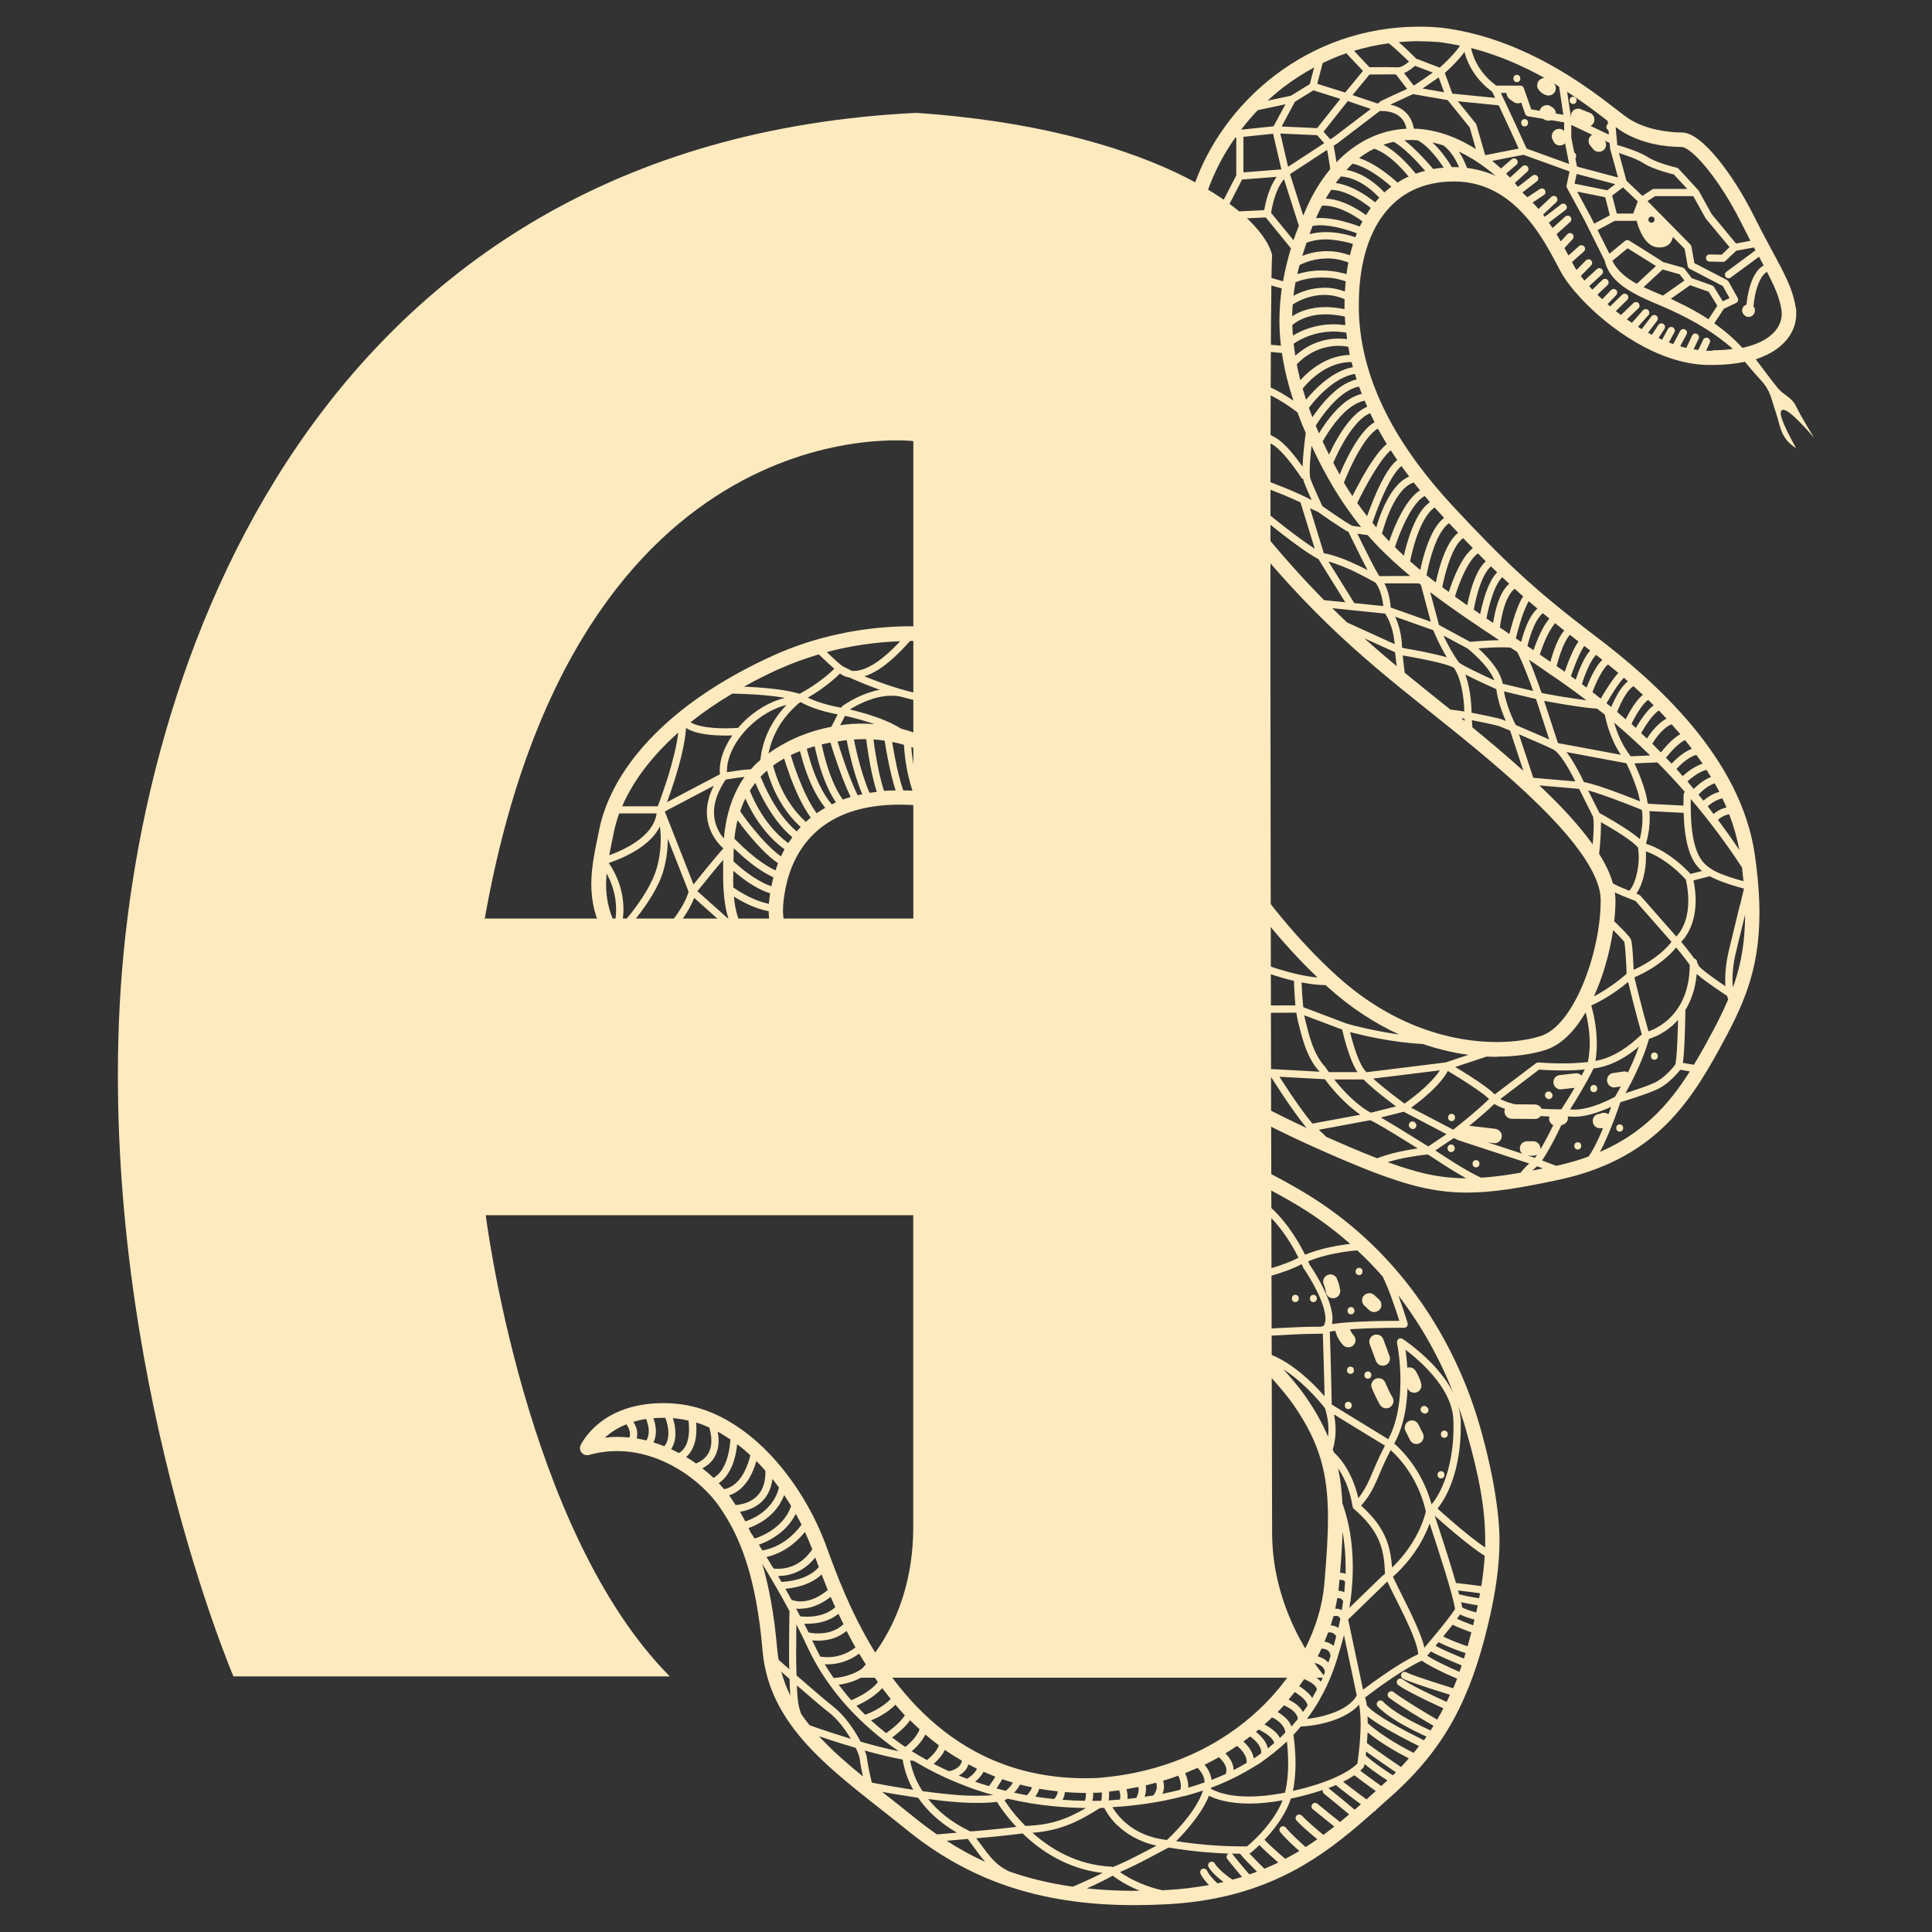 <svg viewBox="0 0 1999.4 1999.4" version="1.1" xmlns="http://www.w3.org/2000/svg" data-sanitized-data-name="Layer 1" data-name="Layer 1" id="Layer_1">
  <rect x="0" y="0" width="1999.4" height="1999.4" fill="#333333" stroke="none"/>
  <defs>
    <style>
      .cls-1 {
        fill: #feeabf;
        stroke-width: 0px;
      }
    </style>
  </defs>
  <path d="M1845.9,424.2c6.9-.3,31.5,28.9,31.5,28.9,0,0-13.8-22.3-18.5-32.3-4.7-10-13-11.7-19.1-19.2-4.5-5.4-16.5-21.4-22.8-29.8,7.7-2.5,14.4-5.7,20.1-9.5,7.2-4.9,12.7-10.7,16.4-17.2,3.7-6.5,5.4-13.5,5.4-20.5s-.2-4.2-.5-6.2c-2.1-13.8-7.3-26.1-14.7-40.5-7.4-14.4-16.9-31-28.3-53.8-11.7-23.5-25.3-44.6-38.1-60.1-6.4-7.8-12.6-14.1-18.5-18.8-3-2.3-5.9-4.2-8.9-5.7-3-1.4-6.1-2.4-9.5-2.4-14,0-37.7-3-55.1-14.5-4.2-2.7-12.6-9.5-23.7-17.9-33.6-25.3-94.1-66.8-170.4-76.1h-.3c-7.5-.7-14.9-1-22.2-1-58.1,0-109.1,19.8-149.2,50.3-40.1,30.5-69.3,71.8-84.2,115.2-11.2,32.7-17.5,75-17.6,120.5,0,82.7,20.7,176.1,72.9,240.6,79,97.2,138.4,141.5,208,197.4,34.8,28,74.7,61,105.6,93.3,15.5,16.1,28.7,32,37.9,46.8,9.3,14.8,14.4,28.3,14.4,39.2v1.7c0,25-6.6,57.8-18,85.2-5.7,13.8-12.5,26.2-20,35.7-7.5,9.5-15.7,16-23.5,18.5-11,3.6-27,6.4-46,6.4-44.8,0-106.5-15.1-165.4-68.4-42.4-38.4-74.4-80.4-107.1-125.6-32.7-45.2-65.9-93.4-110.5-143.7-56.8-64-140.1-92.6-222.4-92.6-50,0-99.7,10.5-143.4,30.3-114.2,51.8-168,121.1-180,179.8-3.8,19-8.2,37.1-8.3,56.5,0,18.4,4.2,37.8,16.4,58.9,12.2,21.1,32.1,44,63.5,70.6,24.7,20.9,57.2,37.5,93.1,51.9,53.9,21.6,115.7,38.3,170.5,55.7,27.4,8.7,53.1,17.5,75,27.2,21.9,9.6,40.1,20,52.6,31.4,36,32.8,90.6,80,141.1,126.1,25.2,23,49.4,45.7,69.6,66.2,20.2,20.4,36.4,38.6,45.6,52.1,13.4,19.6,22,37,27.4,55.2,5.4,18.2,7.6,37.5,7.6,61.1,0,19.4-1.5,41.6-3.8,68.3-3.8,43.7-26.9,91.4-67.1,129.4-40.1,37.9-97.1,66.1-168.9,71.3-3.8.1-7.5.2-11.1.2-45.1,0-82.5-10.6-114-27.6-47.2-25.4-81-65.3-105.4-105.3-24.3-40.1-39-80.1-48.2-105.4-12.8-35.6-34-71.3-61.1-99.1-27.1-27.7-60.4-47.8-97.4-50.4-3.9-.3-7.7-.4-11.3-.4-31.9,0-53.4,10.4-66.5,21.2-13.2,10.8-18.2,21.5-18.6,22.2-1.2,2.6-.8,5.8,1.1,7.9,1.9,2.2,4.9,3.1,7.7,2.3,9.9-2.8,19.5-4,28.9-4,23.5,0,45.4,7.8,63.8,18.9,18.3,11.1,33,25.5,41.6,38,10.9,15.5,20.4,33.2,28.1,57,7.7,23.7,13.7,53.5,17.1,93,3.6,42,24.3,74.8,52,103.4,27.7,28.6,62.6,53.6,96.3,81,62.5,50.8,135,78.7,236.6,78.6,10.8,0,21.9-.3,33.4-.9,60.2-3.2,104.9-19.1,141.2-40.3,28.2-16.5,51.3-36.1,73-55.4.7-.2,1.4-.6,1.9-1.3.1-.2.2-.4.3-.6,5.4-4.9,10.8-9.7,16.2-14.5,27.8-24.8,48.4-50.3,64.1-79,15.7-28.7,26.6-60.4,35.6-97.7,7.8-32.8,12-60.2,12-88s-6.8-71.2-20.7-119.1c-25-86.5-80.5-176.9-172.8-235.4-46-29.1-114.8-60-189.5-91.7-74.7-31.7-155.2-64-223.9-95.5-56.3-25.7-90.6-45.8-110.1-63.2-9.8-8.7-15.8-16.6-19.5-24.1-3.6-7.5-5-14.9-5-23.1,0-7.2,1.1-15,2.9-23.7,4.5-21.8,14.7-43,33-58.8,18.4-15.8,45.2-26.5,84.5-26.6,6.2,0,12.7.3,19.6.8,21.7,1.8,41.9,13.1,61.2,30.8,28.9,26.4,54.8,66.5,78.6,104.9,11.9,19.2,23.4,38,34.6,54.4,11.2,16.5,22.2,30.7,33.7,40.9,57.7,51.1,137.5,95.8,231.1,135.6,27.8,11.8,50.2,20.3,70.5,25.9,20.3,5.6,38.7,8.2,58.1,8.2,26.4,0,54.6-4.7,93-12.8,48.5-10.1,82.8-29.3,108.6-53.3,25.8-24,43.2-52.7,59.1-81.5,12.2-22.2,22.7-42.4,30.2-64.8,7.5-22.3,11.8-46.7,11.8-76.7,0-17.8-1.5-37.5-4.7-60.1-7.2-50.6-32.9-95.3-64.6-133.5-31.7-38.1-69.4-69.8-101.5-94-63.4-48-95.4-79-145.7-132.9-24.8-26.7-49.1-57.5-67.2-91.8-18.1-34.3-30.1-71.9-30.9-112.5,0-1.7,0-3.4,0-5,0-39.5,9.1-71.6,25.7-93.4,8.3-10.9,18.4-19.4,30.5-25.2,12.1-5.8,26.1-8.9,42.3-8.9,16.3,0,30.1,3.9,42.2,10.3,18.1,9.5,32.3,24.7,43.4,40.4,11.1,15.7,19,31.7,24.9,42.7,4.4,8.1,11.7,17.7,21.3,28,14.4,15.4,34.1,32,56.5,45.1,22.4,13.1,47.7,22.7,73.6,23.4,1.9,0,3.7,0,5.5,0,12.7,0,23.8-1.2,33.7-3.3,3.8,4.6,9.8,11.8,16.2,18.7,10.3,11.2,10.6,18.3,15.7,33.5s4.8,26.9,21,37.2c-14.1-25.7-19.8-39.5-13-39.8ZM1816.8,259l-30.2,22.3c-1.7,1.2-2,3.6-.8,5.2s3.6,2,5.2.8l29.4-21.6c1.7,3.1,3.3,6.1,4.8,9-2.5,1.4-4.6,3.3-6.3,5.4-5.3,6.6-8,15.5-9.6,22.9-1.2,5.5-1.7,10.1-1.9,12.2-2.6.9-4.5,3.3-4.5,6.2s2.9,6.6,6.6,6.6,6.6-3,6.6-6.6-.6-2.9-1.5-4c0-.2.1-.3.1-.5,0,0,0-.5.1-1.6.4-3.7,1.6-13.2,4.8-21.3,1.6-4.1,3.6-7.8,6-10.3,1-1,2-1.8,3-2.4.6,1.2,1.2,2.4,1.8,3.5,7.1,13.9,11.5,24.5,13.2,35.9.2,1.3.3,2.7.3,4,0,4.5-1.1,8.9-3.5,13.1-3.6,6.4-10.3,12.6-21.4,17.3-4.5,1.9-9.8,3.6-15.8,4.9-8.7-9.5-18.5-17.9-29.1-25.4l9.6-14.6c0-.1,0-.3.2-.4l12.8-6.1c.9-.5,1.6-1.2,1.9-2.2.3-1,.2-2-.3-3l-9.5-17-1.5-1.5-33.8-17.5-3.1-17.2c-.1-.7-.5-1.4-1-2l-44.4-45,7.8-5.1h39.6l12.5,22.6.4.6,24.6,29.6-8.2,7.8-12.4-.3c-2.1,0-3.8,1.6-3.8,3.6,0,2.1,1.6,3.8,3.6,3.8l13.9.3c1,0,1.9-.3,2.7-1l11.1-10.5,18.3-3.4c.5,1,1.1,1.9,1.6,2.9ZM1679.6,193.9l15.3,14.5-4.7,12.6h-17l-4.8-18.6,11.2-8.5ZM1675.3,158.4c3.1.9,7.1,2.2,11,3.7,5.3,1.9,10.7,4.3,14.2,6.6,5.9,3.8,13.9,6.7,20.7,8.8,4.9,1.5,9.1,2.6,11,3l13.9,15h-34.3c-.7,0-1.4.2-2,.6l-10.1,6.6-16.5-15.6-7.8-28.7ZM1663.3,196.9l-33.8-6.8,2.2-10.1,39.9,10.6-8.2,6.3ZM1661.2,204.1l4.8,18.7-16.2,8.7-3.7-7.4h0c0-.1-13.9-25.8-13.9-25.8l29,5.8ZM1671.3,228.5h21.5c.3,0,.5-.2.8-.3,2.1,7.9,8.5,26.9,22.1,27.8,11.1.8,14.6-5.9,15.6-10.8l12.1,12.3,3.2,17.9c.2,1.1.9,2.1,1.9,2.7l34.4,17.9,7,12.5-7,3.3-9.1-14.8c-.4-.7-1.1-1.3-1.9-1.6l-21.1-7.5-7.5-9.7c-.5-.6-1.2-1.1-1.9-1.3,0,0-5.2-1.5-10.3-2.9-2.6-.7-5.2-1.5-7.1-2s-1.8-.5-2.4-.7h-.3c-1.1-.8-3.4-2.2-6.5-4.3-10.4-6.6-28.8-18-28.8-18-1.4-.8-3.1-.7-4.3.3l-16.1,13.3-12.3-24.5,18.1-9.7ZM1705.9,227.3c0-1.8,1.4-3.2,3.2-3.2s3.2,1.4,3.2,3.2-1.4,3.2-3.2,3.2-3.2-1.4-3.2-3.2ZM1684.3,256.9c3.2,2,9.3,5.8,15.6,9.7,4.5,2.8,8.9,5.6,12.3,7.7.6.4,1,.7,1.5,1l-19.8,18.4c-10.6-5.8-19.9-13.1-25.3-23.7l15.7-13ZM1720.7,278.9c.5.1,1.1.3,1.7.5,4.8,1.4,12.9,3.6,15.8,4.4l5,6.5-22.2,15.6c-6.6-2.8-13.5-5.6-20.1-8.7l19.7-18.3ZM1749.2,295.2l19.1,6.7,8.9,14.5-9.1,14c-10.3-6.8-21.2-12.7-32.3-17.9-2.2-1.1-4.4-2.2-6.7-3.3l20.1-14.1ZM1677.3,135.2c21.5,14,47.3,16.9,63.2,16.9.3,0,1.5.2,3.1.9,2.9,1.3,7.1,4.4,11.7,8.9,14,13.5,32.1,39.3,46.8,68.9,3.3,6.6,6.4,12.7,9.4,18.4l-14.9,2.8-25.2-30.4-13.4-24.2c0-.1-.2-.1-.2-.2-.1-.2-.2-.4-.3-.5l-20.4-22.1c-.5-.6-1.2-.9-1.9-1.1,0,0-1.2-.3-3.3-.8-3.1-.8-8.1-2.2-13.2-4-5.1-1.8-10.3-4-13.8-6.3-5.8-3.7-14.1-6.9-21.1-9.2-4.2-1.4-7.8-2.5-10.1-3.1l-1.7-18.7c2,1.5,3.8,2.8,5.4,3.9ZM1666.3,153.3c0,0,0,.1,0,.2,0,.1,0,.3,0,.4l8.2,29.8-42.5-11.3-5.9-30v-13.1l39.7,18.7.5,5.4ZM1652.7,116.7c4.2,3.1,7.8,5.9,11.1,8.5l1.2,14.1-39.3-18.5-3.9-25.8c11.9,7.7,22.3,15.2,30.9,21.7ZM1618.7,143.5l5.2,26.2-44-15.9c-3.1-6.8-16.9-37.2-26.7-57.6h17.6l7.6,21.7c.4,1.3,1.6,2.2,2.9,2.4l37.4,6.3v17ZM1410.9,1117c6,6,14.4,13,22.2,19.1,4.4,3.4,8.4,6.5,11.6,8.9l-25.9,6.5c-5.2-2.4-13.3-8.3-21.6-16.2-5.6-5.3-11.2-11.6-16.5-18.2h30.2ZM1375.2,1109.5c-1.1-1.5-2.2-3.1-3.2-4.6l-.4-.6c-6.5-6.8-11-15.9-14.2-25-3.2-9.1-5.1-17.9-6.7-24.1-.3-1.2-.7-2.8-.9-4.5l39.2,14.8c.7,3.2,2.3,9.8,4.6,17.3,2.8,9.1,6.4,19.4,11.2,26.7h-29.4ZM1421,1116.2l69.1-8.5c-5.2,7.9-13.4,15.9-20.9,22.3-4.8,4-9.2,7.4-12.5,9.8-1.3.9-2.3,1.7-3.2,2.3-.9-.6-1.9-1.4-3.2-2.4-4.9-3.6-12.5-9.4-19.8-15.4-3.3-2.7-6.5-5.5-9.4-8.1ZM1452.8,1150.6l44.2,23.1-18.8,12.7c-.5-.3-1-.6-1.6-.9-5.8-3.5-17.3-10.8-28.6-17.7-5.7-3.5-11.3-6.8-16.2-9.7-1-.6-1.9-1.1-2.8-1.6l23.8-6ZM1460.5,1146.2c3.4-2.5,8.3-6.1,13.5-10.5,8.8-7.5,18.7-17.1,24.4-27.4,1.1.7,2.4,1.4,3.9,2.4,6.6,4,16.6,10.2,25,16,4.2,2.9,8.1,5.7,10.9,8.1,1.2,1,2.1,1.8,2.8,2.6-7,6.8-16.1,14.7-23.8,21-4.3,3.5-8.1,6.5-10.8,8.7-1,.8-1.8,1.4-2.5,2l-43.4-22.7ZM1546.4,1142.5c6.8,4,26.4,13.1,65.2,13.1-.3.6-.6,1.2-.9,1.9-4.1,9-13.3,27.9-22.2,40.8l-76.6-25.2-.8-.4c7.8-6.2,24-19.2,35.3-30.2ZM1562,1141.3c-4.1-1.4-7.2-2.8-9.4-3.9l40.2-30.5c3.4.3,12.6.9,24.2.9s15.1-.3,23.1-1.1c-5.4,10.4-11.4,20.8-16.5,29-2.9,4.8-5.5,8.8-7.4,11.7-.2.2-.3.4-.4.6-1.3,0-2.7,0-4,0-23.8,0-39.8-3.5-49.9-6.9ZM1649.1,1105.7c1.8-.3,3.7-.5,5.5-.8h0c14.7-3.1,26.9-10.5,35.7-17.2,2.2-1.6,4.1-3.2,5.8-4.7-4,11.4-9.2,22.7-13.8,31.9-3.1,6.2-6,11.5-8.1,15.2-1.1,1.8-1.9,3.3-2.5,4.3-.2.3-.3.5-.4.7,0,0-.1,0-.2.1-2.4,1.3-8.8,4.6-16.6,7.6-7.8,3-17.2,5.5-25.2,5.5-1.5,0-3,0-4.4-.3h0c6.1-9.6,16.3-26.1,24.2-42.2ZM1706.5,1075.1c1.7-.5,4.2-1.4,7.4-2.8,6.3-2.9,14.9-8.1,22.7-16.8,0,3.9-.2,8.5-.4,13.3-.2,6.6-.5,13.5-.9,19.5-.4,5.6-.9,10.4-1.4,13.2-2.1,2.9-11.8,14.8-22.5,19.4-6.6,2.9-16.2,6.2-24.1,8.8-1.8.6-3.5,1.1-5.1,1.6,6.6-11.8,18.3-34.5,24.4-56.3ZM1726.5,1055c-5.6,5.1-11.3,8.4-15.8,10.5-1.8.8-3.4,1.4-4.7,1.9-3.3-11.4-6.9-25.1-9.8-36.6-2.1-8.5-3.9-15.5-4.8-19.3,24.8-10.9,37.9-24.3,43.2-31,2.6,3.1,6.3,7.7,9.7,12.1,1.6,2.2,3.2,4.2,4.4,6-.2,29.3-11.1,46.2-22.2,56.4ZM1671.8,930.9c0-2.4-.3-4.8-.6-7.3,9.2,4.2,18.5,7.7,21.4,8.8l37.2,42.3c-3.8,5.1-15.4,18.1-39.2,29-.1-3-.3-6.9-.5-10.9-.2-4.2-.5-8.6-.9-12.2-.2-1.8-.3-3.4-.6-4.8-.2-1.4-.4-2.4-.8-3.5-.5-1.2-1.1-2-1.9-3-2.7-3.4-7.6-8.4-12-12.6-1.2-1.2-2.4-2.3-3.4-3.3.8-7.1,1.3-14,1.3-20.5v-1.8ZM1734.8,969.2l-37.3-42.4-1.5-1s-1-.4-2.6-1c.2-.3.4-.5.6-.7,2.6-3.9,4.9-9.2,6.6-15.6,1.7-6.4,2.8-13.8,2.8-21.5s0-4-.2-6c10.6,3.7,20.5,10.3,28,16.5,4.4,3.6,7.9,7,10.4,9.5,1.2,1.2,2.2,2.3,2.8,3l.3.3c1.8,8.3,2.5,15.6,2.5,21.9,0,14.8-3.9,24.7-7.7,30.8-1.7,2.8-3.4,4.8-4.7,6.2ZM1651.8,820.5c10.1,3.2,22.4,7.8,32.2,11.6,6.8,2.7,12.4,4.9,15.1,6,.4,2.3.7,5.4.7,9.1,0,5.5-.7,12.7-2.8,21.2-1.8-1.6-3.9-3.3-6.2-5-12.6-9.3-30.9-19.5-35.5-22l-11.8-23.4c2.5.7,5.3,1.5,8.4,2.4ZM1639.2,809.5c-1.4-3.1-4.6-9.6-8.6-16.6-2.7-4.8-5.8-9.8-9.1-14.1-.1-.2-.3-.3-.4-.5l62.1,11.6c6.7,14.1,10.3,24.6,12.2,31.4,1,3.6,1.5,6.2,1.8,7.8,0,.1,0,.1,0,.2-5.2-2.1-12.8-5.1-21.1-8.2-7.4-2.8-15.2-5.6-22.1-7.8-5.8-1.8-10.9-3.2-14.8-3.9ZM1735.9,891.7c-8.4-6.9-19.8-14.5-32.5-18.5,2.9-10.4,3.9-19.2,3.9-26s-.2-5.6-.4-7.8l35.5,1.8c.6,22.2,3.8,36.3,8.3,46,3.1,6.6,6.9,11,10.6,14.2l-11.8,3c-2.3-2.5-7-7.3-13.5-12.7ZM1742.4,822c-.2,4.1-.2,8-.2,11.7l-36.8-1.9c-.2-.7-.3-1.2-.5-1.5-.2-2.6-2.1-15.7-13.4-40.3l23.7-1c9.8,9.9,19.3,20,28.4,30.5-.7.6-1.1,1.5-1.1,2.5ZM1687.6,782.7c-7.7-9.9-12.7-21-15.6-29.8-.6-1.8-1.1-3.5-1.6-5.1,12.8,10.9,25.3,22.3,37.3,34l-20.1.9ZM1677.3,781.1l-65-12.1-14.3-43.7c3.9.7,11.8,2.2,20.9,3.7,11.3,1.8,24.3,3.8,33.9,4.4,2.6,2.1,5.3,4.1,8,6.2.9,5,4.9,23.7,16.5,41.5ZM1603.3,765.3c-7.4-3.3-16.6-7.3-25.1-10.9-3.4-1.5-6.6-2.8-9.6-4.1-2.1-4.1-9.5-19.5-12.2-34.8l33.2,7.9,13.7,41.9ZM1620.2,721.6c-6.4-1-12.3-2.1-16.5-2.9-4.1-.7-6.6-1.2-6.8-1.3l-1.6-.4c-1.3-3.9-4.6-13.2-8.3-22.8-1.5-3.9-3.1-7.8-4.7-11.5,7.4,5,14.8,10,22.1,15.2,12.8,8.5,25.2,17.6,37.4,26.8-7-.9-14.7-2-21.6-3.2ZM1586.7,715.1l-31.6-7.5c-.8-4.8-2.9-9.4-5.5-13.8-5.6-9.2-13.9-17.5-19.7-22.8.8,0,1.6-.1,2.4-.2,6.6-.5,15-.9,22.1-.9,3.4,0,6.5.1,8.9.3,2.3,1.5,4.6,3,6.9,4.6,3.3,6.1,7.9,17.4,11.7,27.3,1.9,4.9,3.5,9.5,4.7,12.9ZM1521.4,664.2l-32.2-17.4-9.1-34c23.1,17.6,47.2,33.7,71.4,49.7-12.2.2-26.2,1.4-30.2,1.7ZM1480.6,643.4l-41.4-14.7c-.8-11.7-3.9-20-6.5-25,1.9,0,4.1,0,6.5,0,9.8,0,22.5,0,29.2,0,.7.5,1.4,1,2.1,1.6l10.2,38.1ZM1439.2,596.2c-3.5,0-6.6,0-9,0-1.1,0-2,0-2.8,0-.3-.5-.8-1.2-1.2-2-3.5-5.8-9.7-17.9-14.9-28.5-2.5-5.1-4.8-9.8-6.6-13.4l10.7,1.5c3.5,4,7.1,8,10.9,11.9,10.5,10.8,21.6,20.8,33.1,30.4-6.4,0-13.9,0-20.3,0ZM1403.3,592.4c5.9,2.8,11.1,5.5,14.8,7.6,1.9,1,3.4,1.8,4.4,2.4.4.2.6.4.9.5,0,0,0,0,.1,0,1.4,1.8,6.6,9.6,8.1,24.3l-30.1-3.1s0,0,0,0l-26.7-43c9.1,2.5,19.6,6.9,28.5,11.1ZM1370,572.5l-14.3-46.5,8,3.6c20.6,14.5,29,19.5,31.9,21,1.6,3.3,6.8,14.1,12.3,25,2.5,5,5.1,10.1,7.4,14.4-2.7-1.4-5.6-2.8-8.8-4.4-11.3-5.4-25-11.1-36.5-13.1ZM1399.5,544.2c-1.7-.9-9.5-5.2-31-20.4-.8-1.7-2.7-5.8-4.8-10.5-2.8-6.2-6.1-13.7-7.6-17.9-.3-.8-.7-3.9-.7-7.8,0-7.3.9-17.5,1.9-26.3,13.8,29.9,30.5,58.6,51.2,84.1l-8.9-1.2ZM1354.5,422.1c2.8-3.7,8.9-11.3,17-18.5,8.7-7.8,19.7-15,30.7-16.6.6,1.9,1.2,3.8,1.8,5.7-5.7,1.2-11.2,3.9-16.1,7.2-12.9,8.9-23.6,22.8-29.7,31.9-1.3-3.3-2.5-6.5-3.7-9.8ZM1363.1,139.9l7.3,8.3-37.4,24.4-8-34.4,38.1,1.7ZM1326.4,130.8l13.7-25.5,19.1-11.8,27.9,8.8-24,30.3-36.7-1.7ZM1326,175.3l-39.2,3.1v-36.8l30.7-3.2,8.6,37ZM1321.1,183.1c-4.4,6.2-9.7,16.9-12.8,34.4l-40.2,1.9,17.3-33.6,35.7-2.8ZM1326.2,188.9c.9-1.4,1.8-2.6,2.6-3.5l15.4,48.3c-2,4.9-3.9,9.9-5.6,14.9l-23.2-28.4c2.7-16,7.1-25.7,10.8-31.3ZM1391.4,319.9c-7.1-1.4-13.6-2.1-19.4-2.1-16.3,0-27.5,4.8-34.7,9.4,0-4,.2-8,.5-12.1,6-3.8,17.9-9.9,32.6-9.9,6.5,0,13.6,1.2,21.1,4.4,0,1.9-.1,3.8-.1,5.8,0,1.5,0,3,0,4.5ZM1370.4,297.8c-13.5,0-24.5,4.4-31.8,8.3.5-4.7,1.2-9.3,2.1-14,5.2-2.1,14.4-4.9,26.8-4.9s15.8,1.1,25.1,3.9c-.3,3.5-.6,7-.8,10.6-7.5-2.8-14.7-4-21.4-4ZM1351.1,369.1c7.9-5.7,19.3-11.2,34.4-11.2,3.1,0,6.4.3,9.8.9.5,2.8,1,5.7,1.6,8.5-18,.5-32.4,9.1-42.3,17.5-3.6,3-6.5,6-8.9,8.7-1.4-5.4-2.6-10.9-3.7-16.4,2.1-2.3,5.2-5.2,9.1-8.1ZM1340.5,368.2c-.7-4.2-1.2-8.3-1.7-12.5,6.8-4.7,21.3-12.6,41.7-12.6,4,0,8.3.5,12.8,1.1.3,2.2.5,4.5.8,6.7-2.9-.3-5.7-.5-8.5-.5-17.5,0-30.8,6.6-39.6,13.2-2.1,1.5-3.9,3.1-5.5,4.5ZM1373.3,267.4c6.8,0,14.2,1.2,22.1,4.2-.8,3.9-1.4,8-1.9,12.1-9.5-2.8-18.3-3.8-26-3.8-10.4,0-18.8,1.9-24.9,3.8.5-2.2.9-4.4,1.5-6.5.3-1,.6-2,.9-3,6.1-3,16.2-6.7,28.3-6.7ZM1347.7,264.8c1.4-4.5,2.9-9.1,4.4-13.6,6.7-2.5,13.6-3.5,20.2-3.5s18,1.9,24.3,3.7c1.3.4,2.5.8,3.6,1.1-1.2,3.8-2.2,7.7-3.2,11.7-8.4-3.1-16.4-4.3-23.8-4.3-10.3,0-18.9,2.3-25.6,4.9ZM1372,325.3c5.8,0,12.4.7,19.8,2.3.1,3,.2,5.9.5,8.9-4.1-.5-8.1-.9-11.8-.9-19.5,0-34,6.5-42.5,11.7-.3-3.6-.5-7.3-.6-10.9,5.1-4.3,16-11.1,34.7-11.1ZM1338.5,414.6c-17.5-12.1-31-17-37.3-18.8l9.4-31.9,16.1,1.4c.1.8.2,1.6.3,2.4,2.5,16,6.5,31.6,11.5,46.9ZM1342.8,426.9c1.6,4.3,3.2,8.6,4.9,12.8,1.2,2.8,2.4,5.5,3.6,8.3-1.1,8.1-2.9,23.2-3.3,35-1.7-2.4-3.7-5.2-5.9-8.1-6.3-8.1-14.1-17.2-21.7-21.7-10.1-5.8-19.9-10.5-24.3-12.6l3.8-37.5c6.9,2,22.5,8,43,23.8ZM1348.1,402.2c2.8-3.4,7.2-8.4,13.2-13.2,9.3-7.5,22-14.4,37.2-14.3.1,0,.2,0,.3,0,.4,1.8.9,3.5,1.3,5.3-13.9,2.4-26.3,11.4-35.7,20-5.3,5-9.7,9.9-12.8,13.7-1.2-3.8-2.4-7.7-3.5-11.5ZM1402.7,245.5c-6.8-2.3-17.9-5.3-30.4-5.3-5.5,0-11.3.6-17.1,2.1,1-2.8,2.1-5.7,3.2-8.5,2.4-.4,4.9-.7,7.6-.7,9.8,0,21.2,2.7,30,5.5,3.2,1,5.8,1.9,8.2,2.8-.5,1.3-1,2.7-1.5,4.1ZM1349.8,220.6c-.4.8-.7,1.6-1.1,2.5l-13.7-42.9,38.4-25.1c.4,2.1.8,4.6,1.3,7.3.6,3.4,1.1,7,1.6,10,.1,1,.2,1.9.3,2.7-10.6,12.7-19.6,27.9-26.8,45.5ZM1369.8,136.2l25-31.6,23.9,8.1-37.6,28.6-4.4,2.9-7-7.9ZM1474.7,80.8c-3.5,2.4-7,4.8-9.7,6.6-.7.5-1.3.9-1.9,1.2l-10.1-13c2.7-1.1,5.1-2.6,7.2-4.1,1.7-1.3,3.1-2.5,4.2-3.4l18.4,7c-2.4,1.7-5.2,3.6-8.1,5.6ZM1488.9,80.1l5.6,15.4-22.3-3.9c5.5-3.7,12.4-8.5,16.7-11.5ZM1456.2,92c-8.6,3.8-26.2,12.1-26.3,12.2l-.7.4-3.4,2.6-26.1-8.8,17.6-21.3c3.3,0,10.9-.1,17.8-.1s7,0,9.5,0l11.6,15ZM1385.3,147.4l.2-.2,42.4-32.3c.6,0,1.3,0,2.4,0,3.7,0,9.7.6,14.8,3.4,4.7,2.6,8.7,6.8,10.5,14.9-27.2,1.3-52.2,13.5-72.5,34.7-1-6.4-2.2-13.5-2.9-17.1l5.1-3.3ZM1448.7,111.8c-3.3-1.8-6.7-2.9-9.9-3.5,2.7-1.2,5.9-2.8,9.2-4.3,3.8-1.7,7.5-3.5,10.4-4.8,1.4-.7,2.7-1.2,3.5-1.6l.5-.2,35.8,6.2,22.8,28.3,6.4,22.4c-21.9-13.9-43.6-20.6-64.2-21.2-1.9-10.9-8-17.8-14.5-21.3ZM1527.3,127.8l-18.6-23,42.3,4.2c3.9,8.3,8.1,17.3,11.8,25.3,3.8,8.2,7,15.2,8.9,19.5l-34.7,6.8-9.1-31.6-.7-1.3ZM1611.7,88.6c.6.4,1.2.7,1.8,1.1l4.4,29.1-33.2-5.6-7.8-22.1c-.5-1.5-1.9-2.5-3.5-2.5h-24.9c-13.3-9.7-20.1-21.1-23.6-30.3-1.2-3.2-2-6-2.5-8.6,34.3,8.8,64.7,23.7,89.4,38.8ZM1517.9,61c3.9,10.4,11.6,23.2,26.3,33.9,1,2,2,4.1,3.1,6.4l-44.3-4.4-7.8-21.4c2.5-2.2,6.9-6.3,11.5-11.2,3.2-3.3,6.3-7,8.9-10.6.6,2.3,1.3,4.8,2.3,7.5ZM1468.8,42.7c6.8,0,13.7.3,20.8.9,7.2.9,14.3,2.2,21.3,3.6-.3.4-.5.9-.8,1.3-3.5,5.1-9,10.9-13.6,15.4-2.3,2.2-4.3,4.1-5.8,5.5-.3.3-.4.4-.7.6l-24.4-9.3c-1.4-1.4-5.6-5.6-10.5-10.2-2.4-2.3-5.1-4.7-7.6-6.9,7-.6,14.1-1,21.3-1ZM1437.3,44.8c1.1.9,2.3,1.8,3.6,3,4.4,3.7,9.4,8.5,13.3,12.2,1.6,1.5,2.8,2.7,3.9,3.8-1,.8-2.2,1.8-3.5,2.7-2.7,1.9-5.9,3.3-7.7,3.2h-.2c-2.6-.1-6.9-.2-11.5-.2-7,0-14.7,0-18,.1l-15.9-17c11.5-3.5,23.6-6.2,36.1-7.8ZM1368.9,65.2c7.9-3.8,16-7.2,24.4-10.1l17.2,18.3-18.4,22.4-28.9-9.1,5.7-21.6ZM1328.7,89.9c9.8-7.4,20.3-14.2,31.3-20.1l-4.5,17.2-19.6,12.1-24.1,5.1c5.4-5,11-9.8,16.9-14.3ZM1301.7,114l28.6-6.1-12.3,22.8-33.6,3.5c5.4-7,11.1-13.8,17.3-20.3ZM1249.6,198.1c6.6-19.2,16.4-38.1,28.8-55.7h1c0-.1,0,39.1,0,39.1l-20.8,40.4c-.6,1.2-.5,2.6.2,3.7.7,1.1,2,1.8,3.3,1.7l47.8-2.3,26.1,32c-3.4,11.2-6.2,22.6-8.2,34.1l-26.9-7.6-60.5-49.8c2.6-12.9,5.7-24.9,9.4-35.6ZM1232.8,313.7c0-25.4,2.1-49.7,5.9-71.6l57.9,47.6,1.3.7,28.6,8.1c-2.8,19.6-3.3,39.5-.9,59.2l-17.4-1.5c-1.8-.2-3.4,1-3.9,2.7l-11.4,38.6c0,.1,0,.2,0,.4,0,.1,0,.2,0,.3l-4.5,44.5c-.2,1.6.7,3.1,2.2,3.8,0,0,.8.4,2.2,1,4.2,2,14,6.7,23.9,12.4,5.7,3.2,13.6,12,19.6,19.8,3,3.9,5.6,7.6,7.5,10.3.9,1.4,1.7,2.5,2.2,3.2.5.8.8,1.2.8,1.2.5.8,1.2,1.2,2,1.5.2.7.2,1.6.4,2.2,1.8,4.9,5.3,12.9,8.2,19.4-16.2-8.5-37.5-16.8-56.3-23.5-15.1-5.3-28.4-9.6-35.9-11.9-22.4-52-32.2-112.6-32.2-168.2ZM1283.9,518.6c-5.4-8.8-10.3-18-14.8-27.6,11.4,3.6,29.2,9.5,46.9,16.3,10.4,4,20.8,8.3,30,12.7,0,0,0,.2,0,.3l14.6,47.5c-8.6-5.5-19.2-13.3-28.5-20.5-6.3-4.8-12-9.4-16.1-12.7-4.1-3.3-6.7-5.4-6.7-5.5l-1-.6-24.5-9.9ZM1302.4,544.9c-4-4.9-7.7-10-11.3-15.3l14.1,5.7c2.1,1.7,11.4,9.4,22.5,18,12.3,9.5,26.8,20.1,36.8,25.4l27.7,44.6-21.9-2.2c-21.3-21.6-43.6-46.3-67.9-76.2ZM1378.7,629.4l54.8,5.6c7.3,11.3,9.3,24.3,9.8,31.6l-49.2-22.4c-5.1-4.8-10.2-9.7-15.3-14.8ZM1411.8,660.5l31.9,14.5,1.7,14.4c-11.2-9.3-22.3-18.8-33.6-28.9ZM1443.8,638.2l39.5,14c1.7,4.2,6.7,16,14,28-7.3-2.1-16.6-4.1-24.8-5.8-9.6-1.9-17.7-3.3-19.8-3.6l-1.8-.8c0-5.3-.9-18.5-7.1-31.8ZM1453.7,696.2l-2.1-17.9c1.1.2,3.6.6,6.9,1.2,6.9,1.2,17.4,3.2,26.8,5.4,4.7,1.1,9.2,2.3,12.7,3.4,3.1,1,5.5,2.1,6.5,2.7,4.9,6.7,7.8,17.5,9.3,27.3,1.1,7.2,1.5,13.8,1.6,18-5.1-.8-10-1.5-14.3-1.9-16.3-13-32-25.5-47.4-38.2ZM1512.2,743.3c1.1.2,2.3.4,3.4.5l.2,2.4c-1.2-1-2.4-2-3.6-2.9ZM1509.9,685.6c-5.9-7.9-11-17.3-14.6-24.7-.6-1.2-1-2.2-1.5-3.2l24.9,13.4c.2.2.5.4,1,.8,2.8,2.3,9.8,8.3,16.2,15.7,4.5,5.2,8.5,11,10.6,16.5-5.3-2.4-13-5.9-20.1-9.4-3.8-1.9-7.4-3.7-10.4-5.3-2.7-1.5-4.9-2.8-6.1-3.7ZM1521.2,717.2c-1-6.3-2.5-13-4.8-19.2,11.3,5.8,26.7,12.8,32.1,15.2,1.6,12.5,6.3,24.8,9.8,32.9-1.9-.8-3.3-1.3-3.9-1.6-.8-.3-1.7-.5-3.2-.9-5.1-1.3-15.6-3.6-26.6-5.7-.6-.1-1.2-.2-1.7-.3,0-4.1-.4-11.8-1.7-20.4ZM1523.8,752.8l-.6-7.5c1.5.3,3.1.6,4.6.9,6.1,1.2,11.8,2.4,16.1,3.4,2.2.5,4,.9,5.4,1.3,1.3.3,2.4.6,2.4.7.7.2,3.7,1.5,7.9,3.2,1,.4,2.1.9,3.2,1.3l13.7,41.6c-17.4-15.6-35.3-30.7-52.7-44.9ZM1586.7,804.7l-14.8-44.8c12.5,5.3,27.5,11.8,35.8,15.8,1.8.9,4.8,3.8,7.7,7.7,4.4,5.8,8.9,13.7,12.2,20,1,2,1.9,3.7,2.7,5.3-7.8-.7-18.9-1.7-28.9-2.5-5.5-.5-10.6-1-14.8-1.3ZM1648.3,873.9c-14.3-20.1-33.7-40.8-55.3-61.1,13.6,1.2,31.8,2.8,41.2,3.6l14.5,28.9c.4,2.3.6,5.5.6,9.2,0,6-.5,13.2-1,19.4ZM1655.1,883.9c0,0,0-.2-.2-.2.8-7.5,1.9-19.5,1.9-29.2,0-1.3,0-2.5,0-3.7,0,0,0,0,0,0,5.6,3.2,14.2,8.2,22.1,13.4,3.9,2.6,7.6,5.2,10.6,7.6,2.6,2.1,4.6,4,5.7,5.4.4,3.2.7,6.5.7,9.7,0,9.3-1.8,18.3-4.2,24.9-1.2,3.3-2.6,6.1-3.9,7.9-.7,1-1.3,1.7-1.8,2.1-5.1-2-11.3-4.7-16.8-7.5-2.8-10-7.7-20.2-14.2-30.5ZM1660.8,1000.9c3.9-12.8,6.7-25.8,8.6-38.4,1.7,1.6,3.4,3.3,5,5,1.8,1.8,3.4,3.6,4.7,5,.6.7,1.1,1.3,1.5,1.8l.4.6h0c0,.3.3,1.2.4,2.4.6,4.3,1.1,12.4,1.5,19.4.2,4.7.4,8.8.5,11-10.7,9.5-21.2,16.3-29,20.8-1.8,1-3.4,1.8-4.9,2.6,4.4-9.6,8.2-19.7,11.3-30.1ZM1684.9,1016.2c2.8,11.2,8.9,36.1,14.2,54.3-1.3,1.1-2.7,2.3-4.7,4.1-8.1,7.2-22.9,19.2-41.3,22.9-.7.1-1.4.2-2,.3,1-6,1.4-12,1.4-17.8,0-16.2-3.2-30.6-5.7-39.4,6.4-2.9,21.6-10.5,38.1-24.4ZM1549.3,1093.5c20.5,0,37.8-2.9,50.7-7.1,11.8-3.9,21.9-12.5,30.6-23.4,3.7-4.7,7.1-9.9,10.4-15.4,2.1,8.4,4.2,19.9,4.2,32.5,0,6.2-.7,12.6-1.9,19-8.9,1-18.1,1.4-26.1,1.4s-13.3-.2-17.8-.5c-4.5-.2-7.1-.5-7.1-.5-.9,0-1.8.2-2.6.7l-42.8,32.4c-2.4-2.5-5.8-5.2-9.9-8.3-9.7-7.1-22.9-15.3-31-20.1l32.6-10.8c3.7.2,7.4.3,10.9.3ZM1519.8,1091.6l-23.7,7.9-81.7,10.1h-.2c-.5-.6-1.1-1.2-1.6-1.7-4.5-5.3-9-17-12-27.1-1.5-4.8-2.6-9.3-3.4-12.7,12.7,3.3,43.8,10.8,75.2,12.3,16.5,5.6,32.5,9.3,47.4,11.2ZM1372.1,1019.6c.6.5,1.2,1.1,1.8,1.7,24.5,22.2,49.5,38,73.9,49.2-9.1-1.2-17.8-2.8-25.3-4.3-8.7-1.8-16-3.5-21.1-4.8-2.6-.7-4.6-1.2-6-1.6-1.2-.3-1.8-.5-2-.6l-44.7-16.9c-.4-4.2-.8-8.7-1.1-12.9-.3-4.7-.5-9.1-.6-12.2,0-.2,0-.3,0-.5,8.5,1.6,17,2.8,25.2,2.8ZM941.9,663.3c.7,0,1.3,0,2,0,33,0,66.1,4.9,97.2,14.9-4.2,5.4-10.8,13.1-19,20.5-13,11.9-30,22.7-47.2,22.6-1.3,0-2.5,0-3.8-.2-20.3-1.8-44.1-8.9-63.4-16.1-4.7-1.7-9-3.5-13.1-5.1,4.4-1.4,9.2-3.6,14.6-7,9.2-5.9,20-15.2,32.6-29.6ZM871.8,730.7l-1.1,1.3-.2.4c-.5,0-.8-.2-.8-.2h0s-.3,0-1-.2c-4.1-.7-19.9-3.8-32.7-10,17.3-10,28.5-20.2,33.3-25,.4.3.9.7,1.4,1,2.1,1.4,5.1,2.7,8.8,3.3,7.8,3.6,18.7,8.2,31,12.5-8.7,1.7-16.7,4.7-23,7.7-9.3,4.5-15.3,8.9-15.5,9ZM874.5,740.8c6.2,1.4,16.1,3.8,26.7,7.3,1.3.4,2.5.9,3.8,1.3-10.3-.8-20.7-.8-31.1.5-1.5.2-2.9.5-4.4.7l5-9.8ZM772.5,902.7c-4.8-3.6-8.9-7.2-11.8-9.8-.6-.5-1.1-1-1.6-1.5,0-3.1.1-6.2.1-9.2,0-1.5.2-2.9.2-4.4,2.9,2.8,6.6,6.2,10.7,9.8,8.8,7.5,19.5,15.5,30.3,20.3-.6,2.4-1.2,4.8-1.7,7.3-.1.7-.2,1.3-.4,2-8.8-3-18.2-8.8-25.8-14.5ZM797,924.6c-.6,3.7-1,7.3-1.3,10.8-9.3-2-18.3-5.9-25.3-9.8-4.5-2.5-8.1-4.8-10.7-6.6-.3-.2-.5-.4-.8-.6-.2-5.7-.2-11.5,0-17.2,2.6,2.2,5.7,4.8,9.2,7.4,8.2,6.2,18.4,12.6,29,15.9ZM775,882c-5.1-4.4-9.5-8.6-12.6-11.7-.9-.9-1.7-1.7-2.4-2.4.7-6.8,1.8-13.1,3.3-19.1,2.9,4,6.7,9.1,11.2,14.5,8.7,10.5,19.5,22.3,30.7,30.1-1,2.4-1.8,4.9-2.6,7.4-9.3-4.3-19.4-11.7-27.5-18.7ZM749.2,867.8c-.8-1-1.6-2-2.5-3.1-4.1-5.8-7.8-13.9-7.8-24.2,0-9.2,3.1-20.4,12.1-33.7.5,0,1-.2,1.7-.3,4-.7,11.2-1.8,17.8-2.5-13.1,18.5-19.4,41.2-21.4,63.8ZM741.6,870.3c2.5,3.4,5.1,6,7,7.7-4.2,4.7-13.7,15.7-30.9,37.3l-29.7-75.5,50.7-26.7c-5.1,10.1-7.2,19.3-7.2,27.5,0,13,5.1,23,10.1,29.7ZM748.4,889.7c-.2,20.5-.6,42.1,5.6,61.4l-32.3-28.8c12.5-15.6,21.2-26,26.7-32.5ZM752.3,799.1c0-.4,0-.8,0-1.3,0-15.2,9.3-32.5,23.2-46,11.1-10.8,24.9-19,38.5-22.3-2.2,2.3-4.5,4.9-6.9,7.9-8.9,11.2-18,27.8-20.2,49.2-1.3,1.1-2.7,2.1-3.9,3.3-2.1,2-4,4.1-5.8,6.2-8.3.4-19,2.1-24.7,3ZM812.9,742c4.4-5.6,8.8-9.8,12-12.7,1.4-1.2,2.6-2.2,3.5-2.8,8.2,4.6,17.6,7.8,25.2,9.8,6.1,1.6,11,2.6,13.3,3l-6.5,12.8c-23.4,4.5-45.8,13.7-65.1,27.7,3.2-16.1,10.4-28.8,17.6-37.8ZM931.6,663.6c-10.2,11-19,18.3-26.3,23-9.4,6-16.5,7.7-21.5,7.7s-1.6,0-2.4-.2c-2.5-1.2-4.7-2.2-6.4-3.1-2-1-3.5-1.9-3.9-2.2-2.6-1.9-8.6-7.4-13.7-12.3-.6-.6-1.2-1.1-1.8-1.7,24.5-6.5,50.1-10.3,76-11.2ZM806.7,692.2c13-5.9,26.7-10.8,40.7-15,1.5,1.4,3.1,3,4.9,4.7,3.8,3.6,7.9,7.4,11.1,10.2-5,5-17.2,15.9-35.9,25.9-12.5-3.8-29.4-5.6-44.4-6.7-4.7-.3-9.1-.5-13.2-.7,11.4-6.3,23.6-12.5,36.7-18.5ZM757.7,717.8c6.1.1,15.1.4,24.9,1,9.7.7,20.3,1.7,29.7,3.4-15.3,3.7-30.2,12.7-42.1,24.2-2.2,2.2-4.3,4.5-6.3,6.8-.7,0-1.6.1-2.8.2-2.7.2-6.5.3-10.8.3-7.7,0-17.1-.5-25-2.3-3.9-.9-7.5-2.1-10.1-3.6-.2-.1-.3-.3-.5-.4,12.7-10.1,27-20,43.2-29.6ZM711.5,754.3c5.4,3,12,4.6,18.9,5.6,6.8,1,13.9,1.3,19.9,1.3s5.4,0,7.6-.2c-8,11.5-13.1,24.2-13.1,36.8,0,1.2.2,2.3.2,3.5l-54.7,28.8c2.2-6,5.2-14.5,8.2-24,5.2-16.7,10.4-36.5,11.5-52.8.5.3,1,.7,1.5.9ZM702,757.9c-1.7,14.2-6.2,31.4-10.7,46-2.9,9.2-5.8,17.4-7.9,23.3-1.1,3-2,5.3-2.6,7,0,0,0,0,0,.2h-36.9c10.5-24.5,29.3-50.8,58.2-76.4ZM635.2,861.4c1.3-6.3,3.2-12.9,5.6-19.6h38.7c-.4,3.6-2,9.9-7.8,17.3-6.6,8.2-18.8,17.8-41.2,26,1.4-7.6,3-15.4,4.7-23.6ZM677.5,863.7c2.3-2.9,4.1-5.8,5.5-8.4.4,3.8.8,8,.8,12.8,0,8.7-1,18.9-4,29.8-4.4,16-16.1,33.7-26.7,47.2-3.4,4.3-6.6,8-9.4,11.3,1-5.3,1.5-10.5,1.5-15.4,0-23.1-9.9-40.3-15.2-47.9,25.2-8.7,39.6-19.5,47.6-29.4ZM636.1,955.6c-6.6-14.5-8.9-27.6-8.9-40.6,0-3.7.3-7.3.6-11,4.6,8.3,9.8,21.2,9.8,37.1,0,4.6-.4,9.5-1.5,14.5ZM659.8,991.8c-7-8.3-12.6-16.1-17-23.5,3.9-4.1,9.7-10.6,16-18.6,10.9-13.9,23.2-32,28.1-49.9,3.2-11.6,4.2-22.4,4.2-31.7l21.5,54.6c-1.8,6.8-6,14.8-11.5,22.8-8.7,12.7-20.5,25.6-30,35.2-4.4,4.5-8.3,8.2-11.3,11ZM1288.7,1376.6c-13.7-13.4-28.7-27.4-44.1-41.7,8.6-1.3,20.8-3.3,34.2-6,12.6-2.5,26.2-5.6,38.6-9.2,11.6-3.4,21.9-7.2,29.7-11.5.2.5.5,1.1.7,1.5l.6,1.5.2.5.4.8s.3.5,1,1.4c2.2,3.3,7.7,11.8,12.6,21.7,4.9,9.8,9.2,21.2,9.1,29.2,0,3-.7,5.3-1.7,7.2-1.1.3-2,.6-3,1-1.3,0-2.7,0-4.3,0-21.1,0-58.8,2.5-74,3.6ZM1304.7,1392.4c-2.9-2.9-5.9-5.9-8.9-8.9,4.8-.3,10.7-.7,17-1.1,16.7-1,36.8-2.1,49.9-2.1s3.3,0,4.8,0l1.5-.3c.4,12.4.9,29.7,1.3,44.7.2,7.8.3,14.8.5,20.3-3.8-4.3-8.9-9.9-15.1-15.7-11.3-10.6-26-22.1-42.1-28-2.8-2.9-5.7-5.9-8.7-8.9ZM1374.4,1486.9c-5.6-13.3-12.9-26.5-22.4-40.4-5.9-8.7-14.1-18.6-23.8-29.4,8.1,5.2,15.8,11.5,22.2,17.6,6.4,6,11.8,11.8,15.4,16.1,1.8,2.1,3.3,3.9,4.3,5.1l1.1,1.4h0c.7,2.1,3.6,11.1,3.6,22.5,0,2.2-.2,4.6-.4,6.9ZM1374.5,1689.4c.4,0,.9-.1,1.3-.1,1.4,0,2.8.3,4.1,1,1,.6,2,1.5,3,2.9-.9,3.4-1.8,6.8-2.8,10.2-.8-.8-1.7-1.6-2.7-2.1-2.2-1.3-4.5-2-6.7-2.4,1.3-3.2,2.6-6.3,3.8-9.5ZM1380.6,1463.8c11,6.8,31.8,19.6,52.7,32.3-7.3,13.7-11.4,24.4-15.4,33.5-3.4,7.7-6.8,14.1-12.2,20.8-.8-3.7-2.1-8.3-4-13.6-3.9-10.8-10.5-23.8-21.4-34-.3-.9-.7-1.8-1-2.8,2.1-7,2.9-13.9,2.9-20,0-6.3-.8-11.9-1.7-16.2ZM1454.6,1396.9c5.9,4.4,14.6,11.6,23.1,20.6,13.1,13.8,25.3,32,26.3,50.7.2,3.2.2,6.4.2,9.5,0,19.1-3.1,37-8.1,51.6-3.9,11.5-9.1,21-14.6,27.6-3.4-12.7-13.3-40.5-38.6-63,11.1-20.1,13.9-44.5,13.9-64.9,0-13.3-1.2-24.6-2.2-32.1ZM1338.4,1795.5c2.7-2.9,5.3-5.8,7.8-8.8,0,0,.2,0,.3,0,7.1-.2,20.1-1.8,33-6.2,10-3.5,20.1-8.6,27-16.4,1.1,5.8,1.6,12.7,1.6,19.7,0,10.4-.9,21-1.8,29-.5,4-.9,7.3-1.2,9.7-.2,1.1-.3,2-.4,2.6-2.8,3-18.5,17.5-66.7,28.3,2-9.4,2.7-19.3,2.7-28.3,0-13.9-1.5-25.5-2.2-29.6ZM1397.8,1655.3c1.4-11.3,2.2-22.4,2.2-33.2,0-24.1-3.6-46.6-10.8-66.5-.6-12.7-2-24.6-4.4-36,4.4,6.5,7.7,13.4,9.9,19.6,2,5.6,3.3,10.6,4,14.1.4,1.8.6,3.2.8,4.2l.2,1.1v.3c0,.2.2.4.2.6,0,.2.1.5.2.7.1.3.3.5.5.7.1.1.2.3.3.4,13.4,11.6,21.3,21.8,26,32.7,4.4,10.2,6,21.2,6.4,34.7-.3.3-.7.6-.9.8l-1.1.8-.3.2-.4.3-34.1,33.1c.3-2,.6-4,.8-6,.5-.8.6-1.9.3-2.8ZM1387.7,1627.6c-.3,0-.6,0-.9.1,1.3-15.4,2.2-29.6,2.6-42.5,2.1,11.7,3.2,24.1,3.2,37s-.1,4.2-.2,6.4c-1.6-.6-3.2-.9-4.7-.9ZM1392,1637.2c-.2,3.6-.5,7.1-.8,10.7-2-1.1-4.1-1.6-5.9-1.6,0,0-.1,0-.2,0,.2-1.8.5-3.6.6-5.5.2-2,.3-3.7.5-5.7.5,0,1-.2,1.5-.2,1,0,1.9.2,2.7.6.6.3,1.1.8,1.7,1.6ZM1385.2,1653.8c.9,0,1.7.2,2.6.8.7.4,1.4,1.2,2.2,2.3-.4,3.1-.9,6.3-1.4,9.4-1.9-1-4-1.5-5.8-1.5s-.7.1-1,.1c.8-3.7,1.5-7.3,2.1-10.9.4,0,.9-.2,1.3-.2ZM1390.5,1693.7c0-.2.1-.4.2-.6,0-.3.2-.6.2-.8l13.2,62.3c-4.7,8.6-15.4,15-27,18.9-8.8,3-17.9,4.7-24.6,5.4,2.7-3.6,5.2-7.2,7.6-10.8.2-.2.4-.5.5-.8,3.3-5.1,6.3-10.4,9-15.7.4-.4.6-1,.8-1.6,3.1-6.1,5.9-12.3,8.3-18.6,2-5.3,3.8-10.6,5.5-15.9,0-.1,0-.2,0-.3,2.3-7.2,4.4-14.3,6.2-21.5ZM1395.1,1676.1l40.6-39.4c5,10.7,12.5,24.8,19,38.6,3.6,7.7,7,15.3,9.3,21.9,2.2,6,3.5,11.1,3.7,14.7-12.5,5.8-27.3,15.4-39.3,23.8-7.4,5.2-13.7,9.9-17.8,13l-15.4-72.6ZM1441.6,1631.7c9.6-8.5,28-27.6,37.9-55.1.2.7.5,1.4.7,2.1,3.9,11.9,9.9,30.2,15.2,47.4,5,16.2,9.2,31.5,10.5,39-4,6.2-12.9,17.5-21.1,27.3-4,4.9-7.8,9.4-10.7,12.8-.7-3.3-1.8-6.8-3.2-10.6-7.3-20.1-22-46.9-29.4-62.9ZM1468.4,1542.1c2.9,6.7,4.7,12.5,5.8,16.6.6,2.1.9,3.7,1.2,4.8l.2.8c-5.3,20.6-16.3,37.2-26.1,48.6-3.2,3.7-6.2,6.8-8.9,9.4-.8-11.3-2.6-21.5-6.8-31.2-4.9-11.3-12.8-21.8-25.2-32.9,7.6-8.5,12-16.7,16-25.8,4-9.1,7.9-19.1,14.6-31.8,14.7,13.5,23.8,28.9,29.1,41.3ZM1379.8,1672.7c1-.3,2-.5,3-.4,1.2,0,2.1.2,2.7.7.5.4,1.1,1.1,1.6,2.3-.6,3.2-1.3,6.4-2.1,9.6-.5-.4-1-.8-1.5-1.1-2.2-1.2-4.3-1.6-6.4-1.7,1-3.1,1.9-6.2,2.8-9.2ZM1367.6,1706.1c2.2.1,4.4.5,6,1.5,1.7,1.1,2.9,2.6,3.4,6.2-.7,2.3-1.6,4.5-2.3,6.8,0,0,0-.1-.2-.2-3.2-3.5-7.4-5.3-10.8-6.3,1.4-2.7,2.7-5.3,3.9-8ZM1360.1,1720.9c1.4.3,3.1.8,4.7,1.6,1.7.8,3.3,1.9,4.4,3.2,1.1,1.3,1.7,2.7,1.9,4.8-1.3,3.3-2.6,6.6-4.1,9.9-.3-.3-.5-.6-.8-.9-3.5-3.7-8-6.1-11.6-7.8-.2,0-.4-.2-.7-.3,2.2-3.4,4.2-6.9,6.2-10.5ZM1349.7,1737.7c1.7.7,3.8,1.7,5.9,2.9,2.1,1.2,4,2.7,5.4,4.2,1.1,1.2,1.6,2.4,1.9,3.6-1.5,3-3.2,5.9-4.9,8.8-.4-.7-.9-1.3-1.4-2-3.5-4.4-8.2-7.8-12.1-10.2,1.8-2.5,3.5-4.9,5.2-7.4ZM1340,1751.1c1.9,1.2,4,2.6,6,4.2,2.1,1.7,4.1,3.6,5.4,5.5,1.1,1.6,1.6,3,1.8,4.3-1.5,2.3-3.2,4.4-4.8,6.7-.6-1.2-1.3-2.3-2.2-3.4-3.6-4.5-8.5-7.5-12.7-9.5,2.2-2.6,4.3-5.2,6.4-7.8ZM1328.6,1764.8c1.9.8,4.1,1.9,6.2,3.2,2.3,1.5,4.6,3.4,6.1,5.4,1.3,1.7,2,3.6,2.2,5.6-2.1,2.6-4.3,5.1-6.5,7.7-.7-1.6-1.5-3.1-2.4-4.5-3.5-5-8.2-8.3-12-10.4,2.2-2.3,4.4-4.6,6.5-7ZM1292.8,1859.2c-15.3,0-25.8-2.4-32.4-4.8-3.3-1.2-5.7-2.3-7.2-3.2,0,0,0,0,0,0,0-.4.2-.7.2-1.1,15.2-5.7,28.8-12.4,41.3-19.9.6-.2,1.1-.5,1.5-.9,2.3-1.4,4.8-2.8,7-4.2,2.3-1.5,4.3-3.1,6.5-4.7.6-.2,1.1-.6,1.5-1.1,4.7-3.4,9.1-6.9,13.3-10.6.4-.2.8-.6,1.1-.9,2.1-1.8,4.2-3.7,6.2-5.6.6,5.5,1.3,13.8,1.3,23,0,9.7-.9,20.4-3.3,30-14.6,2.9-26.9,4-37,4ZM1327.3,1863.2c-5.1,13.1-14.5,25.3-22.6,34.1-4.1,4.4-7.9,8.1-10.7,10.5-1.4,1.2-2.5,2.2-3.2,2.8,0,0-.1.1-.2.2-.2,0-.4,0-.7,0-1.3,0-3.2,0-5.7,0-11.8,0-36.3-.7-67.1-5.4,3.7-3.6,8.9-9.1,14.4-15.8,7.4-9.1,15.3-20,19.6-31.2,6.3,3.2,19.6,8.1,41.8,8.1,9.7,0,21.2-1,34.5-3.4ZM1313.9,1779.8c.9-.8,1.7-1.7,2.5-2.5,1.8.8,4.1,2.1,6.3,3.8,3.7,2.9,6.8,6.7,7.6,11.8-1.9,1.9-3.7,3.8-5.7,5.7-.7-1.4-1.6-2.7-2.5-3.8-3.6-4.2-8.5-7.4-12.5-9.7-.3-.2-.6-.3-1-.5,1.8-1.6,3.6-3.2,5.3-4.8ZM1302.6,1789.8c2.4,1.2,5.9,3.1,9,5.4,2.2,1.6,4.1,3.4,5.4,5.2.9,1.2,1.4,2.4,1.7,3.4-2.2,1.9-4.3,3.8-6.6,5.6-.6-2.7-1.7-5.1-3.1-7.3-2.6-4.1-6.2-7.4-9.3-9.8,1-.8,1.9-1.6,2.9-2.4ZM1293.7,1797c1.3,1,2.8,2.1,4.2,3.4,2,1.8,3.9,3.9,5.2,6.1,1.3,2.2,2.1,4.4,2.1,6.5s-.2,1.1-.2,1.6c-2,1.4-3.8,2.9-5.9,4.2-.5.3-1.1.7-1.6,1-1.1-6.8-5.3-12.2-9.2-16.1-.6-.5-1.1-1-1.6-1.4,2.4-1.8,4.8-3.5,7.1-5.3ZM1280.2,1806.8c1.1.9,2.2,1.9,3.4,3.1,3.6,3.7,6.6,8.5,6.6,13.4,0,.3,0,.7-.1,1.1-4.3,2.6-8.8,5-13.4,7.4-.2-7.2-4.3-12.9-8.2-16.9-.1-.1-.2-.2-.4-.3,4.1-2.5,8.2-5.1,12.1-7.8ZM1261.4,1818.4c.8.7,1.5,1.5,2.3,2.3,3.1,3.3,5.6,7.5,5.5,11.3,0,1.1-.2,2.2-.6,3.4,0,.1,0,.3,0,.4-4.7,2.2-9.7,4.2-14.8,6.2-.8-6.5-4-11.9-7.2-15.7,0,0,0,0,0,0,5.1-2.5,10.1-5.1,14.9-7.8ZM1239.4,1829.5c.7.7,1.3,1.4,2,2.3,2.8,3.5,5.2,8,5.2,12.8-5.5,2-11.2,3.8-17.1,5.5,0-.6.2-1.1.2-1.7,0-5-1.6-9.7-3.2-13.4,4.4-1.8,8.7-3.6,13-5.5ZM1226,1858.7c6.5-1.7,12.9-3.6,19-5.7-3.4,10.7-11.4,22.5-19.3,32-4.8,5.8-9.4,10.7-12.9,14.2-1.7,1.8-3.2,3.1-4.2,4.1-.4.4-.7.7-1,.9-22.4-2.6-36.8-11.8-45.9-20.7-4.8-4.7-8-9.2-10.1-12.6-.2-.2-.2-.4-.4-.7,26.9-1.6,51.2-5.5,73-11.2.6,0,1.2-.2,1.7-.4ZM1203.6,1842.9c5.4-1.6,10.6-3.4,15.8-5.3,0,0,0,.2.1.2,1.4,3.2,2.6,7.1,2.6,10.6,0,1.4-.3,2.6-.6,3.8-6,1.5-12.1,2.9-18.5,4.2,1.1-2.6,1.6-5.2,1.6-7.5,0-2.3-.4-4.3-1-6ZM1185.5,1847.7c3.7-.9,7.3-1.8,10.9-2.8.4,1.1.8,2.4.8,3.9,0,2.3-.7,5.2-3.3,8.8-.1.2-.2.3-.2.5-3,.5-6.1.9-9.1,1.3.9-2.8,1.4-5.4,1.4-7.8s-.2-2.8-.4-4ZM1178.2,1849.3c.1.8.2,1.5.2,2.4,0,2.5-.6,5.3-2.3,8.5,0,.1,0,.3-.1.4-3.1.4-6.1.8-9.3,1.1,0-.8.2-1.6.2-2.4,0-2.9-.5-5.4-1.2-7.7,4.2-.7,8.4-1.5,12.5-2.3ZM1147.7,1854.1c3.6-.4,7-.8,10.5-1.3.7,1.9,1.2,4.2,1.2,6.6,0,1-.1,1.9-.3,2.9-3.9.3-7.7.7-11.7.9.3-2,.4-4,.4-5.8s0-2.2-.1-3.3ZM1156.4,1888.9c8.6,8.4,21.8,17.1,40.5,21.1-5.7,3-12.8,6.8-20.1,10.5-9.2,4.7-18.4,9.1-24,11.2l-.8.4c0,0-.2.2-.3.2-.5-.2-.9-.5-1.4-.5-35.5-1.6-62.8-18.1-81.8-35.1,29.4-2.2,48.1-11.9,70-25.7,1.4,0,2.9,0,4.3,0,1.8,3.6,5.9,10.6,13.5,18.1ZM1002.8,1865.7c3.1,0,6,.1,8.7.1,9.1,0,15.6-.4,20.2-1.1,2.6,4.3,9.3,14.3,20.1,25.9-13,1.6-24.3,2.7-32.7,3.5-7.7.7-13,1.1-15,1.2-20.5-9.8-34.2-21.8-43.5-33.5,14.9,2,30,3.5,42.3,3.9ZM954.6,1853.5c-2.2-3.4-4.1-6.7-5.6-9.9-4.1-8.5-6.1-16.1-7.2-21.7,1.3.2,2.6.3,3.9.4,3.8,2.3,7.7,4.5,11.6,6.7,0,0,.2.1.3.2,7.2,3.9,14.6,7.6,22.3,11.1,0,0,0,0,0,0,6.3,2.8,12.8,5.5,19.4,8,.1,0,.3.1.4.2,7.6,2.9,15.5,5.5,23.5,7.9.1,0,.2,0,.3,0,1.5.4,3,.9,4.5,1.3-4,.4-9.4.7-16.6.7-2.6,0-5.4,0-8.5-.1-13.8-.4-31.6-2.4-48.4-4.7ZM1044.1,1869.7c-2-2.7-3.4-4.9-4.6-6.7,1.4-.5,2.4-1,3.2-1.6,15.6,3.7,32,6.4,48.9,8,.2,0,.4,0,.5,0,10.3,1,20.9,1.5,31.7,1.7-18.7,10.9-35.5,17.7-62.7,18.5-7.3-7.4-13.1-14.4-17.1-19.9ZM1131.3,1855.3c1.4,0,2.8,0,4.2,0h.2c1.6-.1,3.1-.3,4.6-.4,0,.8,0,1.7,0,2.6,0,1.9-.2,4-.6,6.1-.7,0-1.4,0-2.2,0-.2,0-.5,0-.7,0-2.1,0-4.2.1-6.3.1.4-1.9.8-4.1.8-6.5,0-.6,0-1.2,0-1.8ZM1102,1854.6c7.1.5,14.2.9,21.6.9h0c0,.6.2,1.1.2,1.7,0,2.2-.4,4.5-.9,6.1,0,.1,0,.2,0,.3-7.9-.1-15.7-.4-23.3-1,1.2-2.2,2.3-4.9,2.4-8ZM1071.5,1859.2c1.5-2.2,3.1-4.9,4-8,6.2,1.1,12.6,1.9,19.1,2.6,0,2.3-1.1,4.5-2.3,6.3-.5.7-1,1.2-1.4,1.7-6.6-.7-13.1-1.5-19.5-2.5,0,0,0,0,0-.1ZM1050.4,1854.3c1.8-2.1,3.7-4.6,5.1-7.5,4.1,1.1,8.3,2,12.6,2.9-.7,1.8-1.6,3.6-2.8,5.1-.9,1.2-1.8,2.3-2.5,3.1-4.5-.8-9-1.7-13.4-2.7.3-.3.6-.6.9-1ZM1033.2,1847.8c1.4-2,2.8-4.3,4-6.6,3.6,1.3,7.3,2.5,11.1,3.6-.9,1.6-2.1,3.2-3.3,4.5-1.4,1.5-2.8,2.8-3.8,3.7l-.4.3c-3.2-.8-6.4-1.7-9.6-2.5.7-.9,1.4-1.9,2.1-2.9ZM1016.7,1835.7c.4-.7.8-1.4,1.1-2.2,4,1.8,8,3.5,12.2,5.1-1.4,2.7-3.3,5.4-4.9,7.6-.7.9-1.2,1.6-1.8,2.2-4.8-1.4-9.5-3-14.2-4.6.5-.4,1-.8,1.6-1.3,2.1-1.8,4.2-4.1,5.9-6.9ZM1000,1830.6c.9-1.4,1.7-2.9,2.3-4.7.1,0,.2.1.3.2,2.7,1.5,5.6,2.8,8.4,4.2-.2.5-.4,1.1-.7,1.6-1.7,2.9-4.5,5.4-6.8,7.1-1.1.8-2,1.4-2.8,1.8-2.9-1.1-5.8-2.2-8.6-3.4,0,0,.1,0,.2,0,2.7-1.4,5.6-3.6,7.7-6.7ZM995.6,1822.1c-.4,1.7-1,3.1-1.8,4.3-2,2.9-5.1,4.6-8,5.6-1.4.5-2.7.8-3.6.9h-.4c-5.3-2.4-10.5-4.9-15.6-7.5,1.3-1.2,2.8-2.5,4.3-4.1,2.7-2.9,5.5-6.4,7.3-10.4,5.7,4,11.6,7.7,17.8,11.3ZM971.7,1806.2c-1.2,3.4-3.7,7-6.5,9.9-2,2.1-3.9,3.8-5.4,5-.2.2-.3.3-.5.4-5.4-3-10.6-6.1-15.7-9.2,1.7-1.5,3.8-3.4,5.9-5.7,2.9-3.2,6-7.1,8.1-11.6,4.5,3.9,9.2,7.6,14,11.2ZM941.9,1780.3c3.2,3.2,6.4,6.3,9.8,9.3-1.6,4.2-4.5,8.4-7.7,11.8-2.3,2.5-4.6,4.5-6.3,5.9-.3.3-.5.4-.8.6-4.7-3.2-9.3-6.4-13.7-9.8,2.2-1.6,5-3.7,7.8-6.2,3.2-2.7,6.4-5.9,9.2-9.4.6-.8,1.1-1.5,1.7-2.3ZM936.5,1774.9c-.6,1.1-1.3,2.1-2.2,3.2-3.5,4.5-8.4,8.8-12.4,11.9-1.9,1.5-3.6,2.7-4.9,3.6-5.4-4.3-10.6-8.7-15.6-13.2,2.2-.9,4.7-2,7.5-3.4,5.6-2.9,12.1-7.1,17.7-12.8,3.2,3.7,6.4,7.3,9.8,10.9ZM913,1747c2.4,3.2,4.8,6.3,7.3,9.4.5.6,1,1.2,1.5,1.8-5,5.2-11,9.2-16.3,11.9-3.4,1.8-6.5,3.1-8.7,3.9-.5.2-1,.4-1.5.5-3.1-3-6.1-6.1-9-9.2,2.8-1.3,6.6-3.1,10.5-5.4,5.5-3.3,11.6-7.6,16.2-12.9ZM908.5,1740.8c-3.8,4.9-9.7,9.3-15.4,12.7-3.8,2.2-7.5,4-10.1,5.2-.7.3-1.4.6-2,.8-4.7-5.2-9-10.6-13.1-16,8-1,21.2-4.1,32.9-13.9,2.5,3.7,5,7.4,7.7,11.1ZM896.6,1723.4c-12.8,11.2-28.6,12.9-33.9,13.1-3.3-4.7-6.4-9.4-9.2-14.2.9,0,1.8.1,2.9.1,8.3,0,20.6-2.1,32.7-11.1,2.4,4,4.9,8.1,7.5,12.1ZM885.4,1704.9c-10.8,8.3-21.6,10.1-29,10.1-2.8,0-5.1-.3-6.7-.5-.4,0-.5,0-.8-.2-2-3.7-3.9-7.3-5.6-11-.9-1.9-1.8-3.8-2.8-5.7,1.8.2,3.8.3,6,.3,5.2,0,11.6-.7,18-3.2,3.9-1.5,7.9-3.8,11.6-6.9,2.9,5.6,5.9,11.3,9.2,17.1ZM872.8,1681c-3.4,3.1-7.1,5.3-10.8,6.7-5.3,2.1-10.7,2.7-15.3,2.7s-6.3-.3-8.3-.7c-.7-.1-1.1-.2-1.6-.3-1.5-3-3-6-4.5-9,1,0,1.9,0,3,0,5.4,0,12.3-.6,19.4-3.1,4.4-1.5,8.9-3.9,13-7.2,1.7,3.6,3.4,7.1,5.2,10.7ZM847.4,1621.7c-5.5,6.5-13.6,10.4-21.3,12.6-7.3,2.1-14.1,2.6-17.4,2.8-1.2-2-2.4-4.1-3.5-6.1,0,0,0,0,.1,0,5.5,0,13.4-1,21.6-5.2,5.7-2.9,11.5-7.4,16.8-14,1.1,3.1,2.3,6.4,3.7,10ZM840.6,1603.4c-5.4,7.9-11.4,12.8-17.1,15.7-7,3.6-13.6,4.4-18.2,4.4s-3.6-.2-4.7-.3h-.1c-2.5-4.1-4.9-8.1-7.3-11.9,3.2-.7,7.4-1.9,12.2-4.1,8.3-3.7,18.4-10.4,27.6-21.8,2.8,6,5.3,12,7.6,18ZM651.4,1487.7c-4.1-.4-8.3-.7-12.5-.7-4.2,0-8.5.3-12.9.8,1.7-1.6,3.6-3.2,5.8-4.8,4.4-3.2,9.9-6.4,16.4-9,0,.1.2.2.3.4,1.9,2.7,3.5,6.2,3.5,9.7,0,1.2-.2,2.4-.6,3.7ZM669,1490.7c-3.3-.8-6.7-1.5-10.1-2.1.4-1.6.6-3.1.6-4.6,0-5.1-1.9-9.3-4-12.6,4-1.2,8.3-2.2,13.1-3,1.4,3.5,2.8,8.1,2.8,12.8,0,3.3-.7,6.4-2.3,9.4ZM689.8,1493c-.6,1.3-1.4,2.5-2.3,3.7-3.7-1.5-7.4-2.8-11.2-3.9,1.7-3.8,2.5-7.7,2.5-11.4,0-5.2-1.2-9.9-2.6-13.7,3.2-.3,6.5-.4,10.1-.4.7,0,1.5,0,2.3,0,1.5,4.2,3.2,10.3,3.1,16.1,0,3.4-.6,6.8-1.9,9.7ZM702.8,1503.8c-2.7-1.4-5.5-2.8-8.3-4.1.8-1.2,1.5-2.3,2-3.6,1.9-4.1,2.5-8.5,2.5-12.7,0-5.8-1.3-11.4-2.6-15.8h0c5.4.4,10.8,1.4,16.1,2.6.3,2.5.6,5.5.6,8.8,0,5.6-.8,11.7-3.2,16.6-1.6,3.3-3.9,6.1-7.2,8.2ZM710.4,1508.1c-.1,0-.3-.2-.4-.2,3-2.6,5.3-5.7,6.8-9.1,3.1-6.5,3.9-13.6,3.9-19.8,0-2.5-.1-4.8-.3-6.9,4.6,1.4,9.2,3.2,13.6,5.2,1.1,3.7,2.2,8.6,2.2,13.6,0,5.2-1.1,10.4-4.2,14.8-2.4,3.4-6,6.5-11.7,8.8-3.2-2.2-6.5-4.5-9.9-6.5ZM738.3,1529.4c-3.5-3.4-7.4-6.7-11.4-9.8,4.8-2.6,8.6-5.8,11.2-9.5,4.2-6.1,5.6-12.9,5.6-19.1,0-3.4-.4-6.6-1-9.4,4.5,2.4,8.9,5.2,13.2,8.1-.3,5-1.2,12.2-3.3,19.2-1.6,5.2-3.9,10.4-7.1,14.4-2,2.5-4.4,4.6-7.1,6.2ZM743.8,1534.9c2.9-1.9,5.4-4.3,7.5-7,6-7.6,8.9-17.2,10.5-25.5.5-2.8.9-5.4,1.1-7.8,4.7,3.5,9.2,7.3,13.6,11.4-1,4.5-2.9,10.8-6,16.8-2.5,4.9-5.8,9.6-10,13-3.1,2.6-6.7,4.5-11.1,5.4-1.8-2.1-3.7-4.2-5.7-6.4ZM756.5,1550.2c-.6-.9-1.4-1.8-2-2.7,4.5-1.5,8.6-3.8,11.9-6.7,8.1-7.2,12.7-17.2,15.3-25.3.4-1.2.7-2.3,1-3.5.5.5,1.1,1,1.6,1.6,2.7,2.7,5.3,5.6,7.8,8.5,0,.5,0,1,0,1.5,0,8.4-1.8,14.5-4.4,19.1-4,6.9-10,10.6-16,12.7-3.8,1.3-7.5,1.9-10.4,2.2-1.6-2.5-3.2-5-4.9-7.4ZM771.3,1574.5c-1.8-3.4-3.6-6.8-5.5-10,4.7-.7,10.3-2.2,15.8-5.4,4.8-2.8,9.4-6.9,12.8-12.8,2.5-4.3,4.2-9.6,5-15.8,2.3,2.9,4.6,5.9,6.8,8.9-3.6,13.9-12.1,22.5-20.4,28.1-4.8,3.1-9.4,5.2-12.9,6.4-.6.2-1,.4-1.5.5ZM781,1592.2c-1.5-2.3-3-4.5-4.3-6.6-.7-1.5-1.3-2.8-2-4.3,3.9-1.4,9.4-3.7,15.1-7.4,8.2-5.4,16.9-13.9,21.7-26.7,2.5,3.7,4.9,7.5,7.2,11.3-4,12.2-12.8,20.4-21.2,25.9-4.9,3.2-9.7,5.3-13.3,6.7-1.3.5-2.3.8-3.2,1.1ZM801.5,1590.6c8-5.1,16.7-12.9,22-24,2.1,3.7,4.1,7.5,6,11.3-9.1,12.3-19,18.9-27.1,22.5-4.6,2.1-8.5,3.1-11.3,3.7-.8.2-1.5.3-2.1.4-1.3-2-2.5-4-3.7-5.9,4-1.4,10-3.9,16.3-8ZM805.8,1717.7c-.6-3.4-1.1-6.7-1.4-10.3-3.2-36.6-8.5-65.3-15.6-89.1,8.9,14.5,18.6,31,28.2,48.9,0,4.1-.4,20.4-.4,37.9s0,15.2.2,22.3c-3.4-2.9-6.5-5.7-9-7.9-.7-.6-1.3-1.2-2-1.7ZM808.5,1730c2.6,2.3,5.5,4.8,8.6,7.5.2,6.4.4,12,.8,17.2-3.9-7.8-7-16.1-9.4-24.7ZM819.1,1655.6c-2.1-3.8-4.2-7.7-6.3-11.4,4-.4,9.4-1.1,15.3-2.8,7.4-2.1,15.7-5.8,22.2-12,2,5.1,4.1,10.4,6.4,16.1-11.9,9.7-21.6,11.8-28.2,11.8-3.4,0-6-.6-7.7-1.1-.7-.2-1.2-.4-1.6-.6ZM828.5,1664.8c8,0,18.9-2.7,31.2-12.2,1.5,3.5,3,7.1,4.7,10.7-3.7,3.3-7.9,5.6-12.2,7.1-6,2.1-12.2,2.7-17,2.7s-4.8-.2-6.4-.3c-.2,0-.4,0-.6,0-1.4-2.6-2.7-5.1-4.1-7.7,0,0,0-.1-.1-.2s0-.2-.1-.2c1.4.2,2.9.3,4.6.3ZM824,1705.1c0-8.8,0-17.2.2-24,4.2,8.2,8.4,16.7,12.4,25.4,2,4.2,4.2,8.5,6.5,12.7,0,.1.1.2.2.3,4.3,7.8,9.2,15.6,14.7,23.2,0,0,0,0,0,0,5.8,8.1,12.1,16,19.1,23.7,0,0,0,0,0,0,15,16.5,32.8,32.1,53,45.9-12.1-2.4-26-6-39.5-9.9-6.3-12.1-16.4-26.9-27.7-35.8-8.1-6.4-23.9-19.9-37.5-31.8-.4-.3-.8-.7-1.1-1-.3-8.6-.4-19-.4-28.9ZM837.9,1785.5c-3.1-3.9-6.1-7.8-8.8-11.8-1-2.8-1.9-5.5-2.5-8.5-1.2-5.9-1.6-12.7-1.9-21,12.6,11,26.2,22.6,33.8,28.5,7.7,6,15.5,16.1,21.3,25.6.2.4.4.8.7,1.2-1.3-.4-2.6-.8-3.8-1.2-12-3.7-22.9-7.3-30.7-10-3.2-1.1-5.9-2.1-8-2.8ZM852.2,1801.8c-1.6-1.6-3-3.3-4.6-5,7.4,2.5,16.7,5.6,26.9,8.7,3.6,1.1,7.3,2.2,11,3.3.5.9,1,1.9,1.4,2.8,1.7,3.9,2.7,7.2,2.8,8.5.5,4.7,1.9,11.8,3.2,17.8,0,.2,0,.3.1.5-14.8-12.1-28.8-24.2-40.9-36.8ZM902.2,1844.8c-.5-2-1.2-5-1.9-8.4-1.3-5.9-2.7-12.9-3.1-16.9-.2-2.2-1.1-4.9-2.3-7.9,13.6,3.8,27.3,7.2,39.2,9.3,1,6.2,3.1,15.5,8.2,26,.8,1.7,1.8,3.5,2.8,5.3-2.6-.4-5.2-.8-7.7-1.2-10.6-1.7-20-3.3-26.7-4.6-3.8-.7-6.6-1.2-8.5-1.6ZM947.2,1881.6c-11.5-9.3-23-18.3-34.3-27.2,9.6,1.7,22.9,4,37.3,6.1,8.5,12.3,21.2,25.2,40.1,36.1l-20.7,1.8c-7.6-5.3-15.1-10.9-22.4-16.8ZM979.6,1905l22-1.9c7.4,10,12.5,17.5,17.9,23.7-13.9-6.3-27.1-13.6-39.8-21.8ZM1110.3,1952.5c-24-3.4-46-8.7-66.5-16-5.9-3-10.2-6.1-14-9.7-6-5.7-11.2-13.2-19.5-24.4,9-.7,26.4-2.3,48.1-5,.7.7,1.4,1.4,2.1,2.1,18.4,17.2,45.4,34.8,80.6,38.8-5.8,2.9-12.4,6.1-18.5,8.8-4.6,2.1-8.9,3.9-12.3,5.4ZM1174.3,1956.8c-17.4,0-33.8-.9-49.5-2.5.3-.1.6-.2.8-.4,8.9-4,18.7-8.6,25.9-12.8,8.2,6.2,17.9,11.5,28.1,15.6-1.8,0-3.6,0-5.3,0ZM1275.4,1945.2c-1.9-1.3-4-2.8-6.2-4.5-4.8-3.7-9.7-8.3-12.1-12.3-1.1-1.8-3.4-2.3-5.1-1.2s-2.3,3.4-1.2,5.1c3.7,6,9.9,11.2,15.4,15.4-2.1.5-4.3.9-6.4,1.3-1-1-2.1-2.1-3.2-3.2-3.1-3.3-6.3-7.2-7.4-9.8-.8-1.9-3-2.7-4.9-1.9s-2.7,3-1.9,4.9c1.9,4.2,5.3,8.2,8.7,11.8-13.6,2.5-28.2,4.3-44,5.2-1.5,0-2.8.1-4.3.2-15.2-3.3-31.2-10-43.8-18.8,8.3-3.5,20.2-9.4,30.6-14.9,8.6-4.5,16.2-8.6,19.7-10.5.4,0,.8.1,1.3.2h0c25.1,4.1,46.5,5.6,61.1,6.1-.3.1-.6.2-.9.4-1.6,1.3-1.9,3.6-.7,5.2,3.7,4.8,10.7,13.1,15.3,18.5-3.2,1-6.6,1.9-9.9,2.8ZM1292.9,1939.8c-1.4-1.6-3.2-3.7-5.2-6.1-4.2-5-9.2-10.9-11.9-14.4-.4-.5-.8-.8-1.3-1,3.4,0,6.4.1,8.9.1.2.2.3.4.4.6,2.8,3.5,8.2,9.2,13.2,14.1,1.4,1.4,2.7,2.7,3.9,3.9-2.6,1-5.3,1.9-8,2.8ZM1308.5,1933.9c-.2-.2-.3-.3-.5-.5-3.1-3.1-7.9-7.8-11.9-12-1.2-1.2-2.2-2.4-3.2-3.4.5-.1,1-.2,1.4-.5,0,0,3.8-3,9.1-8.1,3.6,3.9,9.5,9.3,14.7,13.9,1.7,1.5,3.3,2.9,4.8,4.2-4.6,2.2-9.4,4.4-14.3,6.4ZM1386.8,1885.6c-1.6-1.3-3.4-2.7-5.5-4.4-5.7-4.6-12.8-10.2-18-14.6-1.6-1.3-3.9-1.1-5.2.5-1.3,1.6-1.1,3.9.5,5.2,6.7,5.5,16.2,13.1,22.3,18-3.7,2.9-7.5,5.8-11.3,8.6-6.3-5.1-16.7-13.9-22.3-19.9-1.4-1.5-3.8-1.6-5.3-.2s-1.6,3.8-.2,5.3c4.6,4.9,11.6,11.1,17.6,16.1,1.4,1.2,2.7,2.2,3.9,3.2-3.9,2.8-7.9,5.4-12.1,8.1-5.9-5.2-15.7-14.2-20.5-20.1-1.3-1.6-3.6-1.9-5.2-.6s-1.9,3.6-.6,5.2c4.1,5.1,10.7,11.4,16.3,16.5,1.2,1.1,2.3,2.1,3.4,3-1,.6-2,1.3-3.1,1.9-3.7,2.2-7.6,4.2-11.5,6.3-.3-.3-.6-.5-.9-.8-3.4-2.9-8.5-7.5-13.1-11.7-2.3-2.1-4.4-4.2-6.1-5.9-.5-.5-.9-1-1.3-1.4,8.9-9.4,19.8-23,25.9-38.6.5-1.2.8-2.6,1.2-3.9,13.1-2.8,24.1-5.9,33.2-9-.4,1.4,0,2.9,1.3,3.9,6.4,5,14.4,11.7,20.9,17.1,1.9,1.6,3.6,3,5.1,4.3-3.1,2.6-6.2,5.3-9.4,7.9ZM1401.9,1872.8c-6.7-5.7-18.4-15.4-27.1-22.3,0,0-.1,0-.2,0,2.8-1.1,5.5-2.1,7.9-3.2,5.1,4.3,13.5,10.7,21.1,16.4,1.7,1.2,3.2,2.4,4.8,3.5-2.1,1.9-4.3,3.8-6.5,5.7ZM1414.1,1862.1c-1.8-1.4-3.9-2.9-6-4.4-6.2-4.6-13.2-9.9-18.1-13.8,4.8-2.4,8.6-4.7,11.6-6.7,5.9,4.6,16.3,12.1,22.2,16.3-3.2,2.9-6.5,5.8-9.7,8.7ZM1430.3,1847.5c-.3.2-.6.5-.9.8-2.1-1.5-5-3.6-8.2-5.9-4.6-3.3-9.8-7.1-13.5-10,2.2-1.9,3.2-3.2,3.4-3.4l.7-1.6s.1-.7.3-1.9c5.1,4.3,11.7,9,17.6,13,2.2,1.5,4.3,2.8,6.1,4-1.8,1.7-3.6,3.4-5.5,5.1ZM1441.4,1837.2c-3.4-2.2-8.1-5.2-12.9-8.6-5.4-3.8-10.8-7.9-14.1-11-.3-.3-.7-.5-1.1-.7.2-1.3.3-2.8.5-4.3,1.3.9,2.6,1.9,4.1,3,8.2,5.9,19.5,13.6,26.7,18.5-1.1,1.1-2.1,2.1-3.1,3.1ZM1449.9,1828.7c-3.5-2.4-8.3-5.6-13.3-9.1-4.9-3.4-10.1-7-14.4-10.1-3.2-2.3-5.9-4.3-7.6-5.7.3-3.5.5-7.2.7-11,14.7,12,32.6,21.8,42.7,26.9-2.6,3-5.3,5.9-8.1,8.9ZM1462.9,1814c-10.4-5.2-32.3-17.1-47.5-30.7,0-2.4,0-4.8-.2-7.1,2.8,2.2,6.1,4.5,9.8,6.9,14.2,9.2,33.2,18.8,43.5,23.9-1.8,2.4-3.7,4.7-5.7,7.1ZM1503.6,1747.1c-4.6-1.4-10.9-3.4-17.6-5.6-6.4-2.1-13.1-4.2-18.7-6.2-5.6-1.9-10.2-3.8-12-4.7-1.8-.9-4.1-.2-5,1.6-.9,1.8-.2,4.1,1.6,5,2.7,1.4,7.3,3.1,13,5.1,11.3,4,26.6,8.8,35.7,11.6-1.1,2.5-2.3,5-3.5,7.4-6.1-2.8-15.4-7.1-24.3-11.5-8.9-4.4-17.4-9.1-21.4-12-1.7-1.2-4-.9-5.2.8s-.9,4,.8,5.2c3.2,2.4,8.1,5.2,13.7,8.1,11,5.8,24.8,12.3,33,16-.8,1.5-1.5,3-2.3,4.5-1.3,2.4-2.7,4.8-4.1,7.2-11-6.4-33.4-19.7-45.3-28.6-1.7-1.2-4-.9-5.2.8-1.2,1.7-.9,4,.8,5.2,12.4,9.3,34.8,22.5,45.9,29-1,1.6-2,3.2-3,4.8-5-2.2-12.3-5.7-20.1-9.8-10.8-5.8-22.4-13.1-29.2-20.1-1.4-1.5-3.8-1.5-5.3,0-1.5,1.4-1.5,3.8,0,5.3,9,9.2,23.4,17.6,35.7,23.9,5.6,2.9,10.7,5.3,14.7,7.1-.9,1.3-1.8,2.5-2.7,3.8-.8-.4-1.5-.7-2.4-1.2-7.9-3.9-19.9-10-31.1-16.5-5.6-3.2-10.9-6.5-15.3-9.6-4.4-3.1-8-6-9.8-8.2-.1-.1-.3-.2-.4-.3-.4-3-1.1-5.8-1.9-8.5,1.1-.8,2.5-1.9,4.4-3.3,11.5-8.7,36.4-26.6,54.3-34.8,6.7,4.7,16.8,9.7,25.6,13.8,4.1,1.9,7.9,3.5,11,4.8-1.3,3.4-2.7,6.7-4.1,10ZM1510.3,1730.1c-4.8-2-11.3-4.9-17.8-8.1-5.7-2.8-11.4-5.8-15.5-8.5,1-1.2,2.3-2.7,3.8-4.5,2.1,1.2,4.6,2.5,7.4,3.8,7.9,3.8,17.9,8,24.5,10.7-.8,2.2-1.5,4.4-2.3,6.6ZM1514.9,1716.4c-4.7-1.9-11-4.6-17-7.2-4.7-2.1-9.1-4.2-12.3-6,1-1.2,2-2.4,3.1-3.7,9.7,4.9,20.9,8.9,28,11.3-.6,1.9-1.1,3.8-1.7,5.6ZM1518.8,1703.7c-6.6-2.2-16.6-5.8-25.3-10.1,3.3-4.1,6.7-8.3,9.8-12.2,4.9,2.4,10.9,4.8,16.1,6.7,1.2.4,2.3.8,3.3,1.2-1.3,4.9-2.6,9.7-3.9,14.4ZM1525.4,1678.5c-.3,1.2-.6,2.3-.9,3.5-5.1-1.9-11.6-4.4-16.7-6.7,1.2-1.6,2.3-3.1,3.2-4.5,5.1,2.5,10.6,4.2,14.9,5.2-.2.8-.4,1.7-.6,2.5ZM1527.7,1668.7c-4.4-1.1-10-2.8-14.5-5.2-.3-1.6-.6-3.4-1.1-5.4,4.2.9,10.4,2.2,17.2,3.2-.5,2.4-1,4.9-1.6,7.4ZM1530.7,1654c-4.5-.7-8.9-1.5-12.6-2.2-2.8-.6-5.1-1.1-6.7-1.5-.6-.1-1-.2-1.4-.3-.3-1.3-.7-2.6-1.1-4,2,.2,4.4.5,7.1.8,4.8.6,10.4,1.3,15.7,2-.3,1.8-.6,3.5-1,5.2ZM1533,1641.4c-10.2-1.3-21.4-2.7-26.2-3.2-7.2-24.9-17.9-57.3-22.1-69.7,4.5,4.1,11.8,10.6,20.1,17.5,6.8,5.7,14.2,11.7,21.1,16.8,3.7,2.8,7.3,5.2,10.6,7.3-.6,10.1-1.8,20.5-3.5,31.3ZM1516.9,1479c13.7,47.4,20.1,81.5,20.1,115s0,5-.1,7.4c-2.1-1.4-4.3-2.9-6.6-4.6-10.1-7.5-21.5-17-30.3-24.7-4.4-3.8-8.2-7.2-10.8-9.6-.6-.5-1.1-1-1.5-1.4,6.1-7.5,11.4-17.6,15.5-29.4,5.3-15.5,8.5-34.1,8.5-54s0-6.6-.3-9.9c-.2-4.5-1.2-8.8-2.3-13,2.9,8.1,5.6,16.2,7.9,24.3ZM1504.4,1442.3c-6.1-12.6-15.2-23.7-24-32.7-14.6-14.7-28.7-23.9-28.9-24-1.3-.8-2.9-.8-4.1,0-1.2.8-1.8,2.4-1.6,3.8v.7c.8,3.5,3.5,19.3,3.5,38.8,0,19.4-2.8,42.3-12.6,60.5-14.5-8.8-29-17.8-40.2-24.6-8.8-5.4-15.4-9.5-18.3-11.3-.2-9.6-1.1-52.3-2-75.4,2.3-.4,4.8-.8,7.6-1.2,20.6-2.5,53-2.8,64.8-2.8s4.5,0,4.5,0c1.2,0,2.3-.5,3-1.5.7-.9.9-2.2.6-3.3,0,0-3.6-12.3-8.9-26.8-.3-.7-.5-1.4-.8-2.1,24.6,32,43.5,66.7,57.2,101.6ZM1431.1,1321.3c3.5,7.5,7,16.1,9.8,24.1,2.6,7.1,4.8,13.7,6.3,18.5.3,1.1.7,2.1.9,3-8.1,0-24.8.1-41.3.9-8.4.4-16.7,1-23.9,1.9-1.6.2-3.1.4-4.5.6.4-1.8.6-3.6.6-5.4,0-11.8-6.2-25.6-12.1-36.9-5.3-10-10.6-17.8-11.7-19.4-.2-.5-.7-1.6-1.4-3.3,12-4.9,25.2-7.9,36.1-9.6,5.9-.9,11-1.4,14.7-1.7,9.4,8.7,18.2,17.8,26.5,27.3ZM1350.5,1252.1c16.8,10.7,32.4,22.5,46.8,35.2-12.1,1.4-30.3,4.4-46.7,11.2-2.3-4.6-5.3-10.2-9.1-16.3-9.1-14.7-22.5-32.2-40.2-43-14-8.6-21.2-17.1-25-23.9-.8-1.5-1.4-2.8-1.9-4.1,29.4,14.1,55.4,27.9,76.2,41ZM938.8,1065.8c69.3,31.7,149.8,64.1,224.3,95.7,36.1,15.3,70.8,30.5,102.1,45.2.6,3.3,1.9,7.3,4.5,12.1,4.5,8.1,12.7,17.6,27.7,26.7,16.1,9.8,29,26.4,37.7,40.5,3.6,5.8,6.5,11.2,8.7,15.5-6.9,3.9-17.1,7.7-28.6,11.1-18.1,5.2-39.2,9.4-55.7,12.3-8.3,1.4-15.4,2.5-20.5,3.3-.6,0-1,.2-1.5.2-51.5-47.1-107.6-95.5-144-128.7-19.2-17.5-47.4-31.2-80.5-43.8-49.5-18.8-110.1-34.7-167.1-53.5-56.9-18.7-110.1-40.4-144.1-69.3-15.2-12.8-27.4-24.7-37.2-35.6,5.2-4.8,13.4-12.8,22-22.2,7.1-7.8,14.5-16.6,20.6-25.5,4.7-6.9,8.7-13.8,11.2-20.6l43.2,38.6c2,3.2,4.2,6.4,6.8,9.3,21.4,26.2,51,42.2,80.4,55.5,23.7,10.3,48.1,18.6,73,25.2,5.5,2.6,11.1,5.2,17,7.9ZM844,1014.9c9.9,6.9,21.8,14,35.7,21.7-36.6-13.2-71.6-31.1-97.8-58.6,0-1.1-.3-2.2-1.2-3l-6.6-5.9c-9.5-12.2-13.3-26.5-14.6-41.3,2.1,1.4,4.5,2.8,7.3,4.4,7.8,4.3,17.8,8.7,28.7,10.8.1,9.6,1.9,19.2,6.5,28.5,7.1,14.6,20.3,28.4,41.9,43.4ZM808.2,886.3c-9.7-7.1-19.9-17.9-27.9-27.8-5-6-9.2-11.7-12.1-15.8-.8-1.2-1.5-2.2-2.2-3.1,1.5-4.7,3.3-9.1,5.4-13.2,1.8,4.1,4.3,9.2,7.4,14.6,7.2,12.4,17.9,27,33.1,37.9-1.3,2.4-2.5,4.9-3.7,7.4ZM815.7,872.5c-13.7-10-23.7-23.5-30.5-35.2-3.8-6.7-6.6-12.7-8.4-17.1-.3-.8-.6-1.4-.8-2,1.8-2.8,3.7-5.5,5.7-8,2,4.7,4.8,10.9,8.5,17.7,7,12.8,16.8,27.7,29.8,38.6-1.5,2-2.9,4.1-4.3,6.1ZM824.6,860.5c-11.8-9.9-21.3-24-27.9-36.3-3.8-7.1-6.7-13.5-8.7-18.2-.3-.8-.6-1.5-.9-2.2,2.1-2.2,4.4-4.4,6.7-6.4,1.3,4.5,3.2,10.3,6,16.9,5.5,13,14.5,28.6,28.8,41.5-1.4,1.5-2.7,3.1-4.1,4.7ZM836.7,848.1c-.9.8-1.8,1.7-2.7,2.5-13.4-12-22.1-26.9-27.4-39.3-3-7-4.9-13.2-6.1-17.5-.2-.6-.3-1-.4-1.6,3.6-2.6,7.4-5,11.4-7.2,1.6,5.2,4,12.5,7.1,20.8,5.1,13.3,11.9,28.6,20.5,40.4-.8.7-1.7,1.2-2.5,1.9ZM845.1,841.6c-7.8-10.8-14.5-25.6-19.4-38.5-2.9-7.6-5.2-14.5-6.7-19.5-.2-.8-.4-1.5-.7-2.1,3.1-1.5,6.3-2.9,9.6-4.2,1.2,4.8,3,11.3,5.5,18.7,4.4,12.9,11,28.1,20.6,40-3.1,1.8-6.1,3.6-8.9,5.6ZM860.8,832.5c-9.2-10.9-16-26.1-20.4-39-2.4-7-4.1-13.4-5.3-18,0-.3-.1-.5-.2-.7,2.7-.9,5.4-1.7,8.2-2.5,1,4.8,2.6,11.5,4.7,18.9,3.8,12.7,9.3,27.5,17.3,39.1-1.5.7-2.9,1.5-4.4,2.2ZM872.3,827.6c-7.7-10.6-13.5-25.6-17.3-38.5-2.1-7.2-3.7-13.8-4.6-18.5,0,0,0-.1,0-.2,2.9-.7,6-1.3,9-1.9,1.4,4.7,3.4,11.1,5.9,18.3,4.1,12,9.3,26.1,15,38-2.7.8-5.3,1.7-7.9,2.6ZM887.5,822.8c-5.7-11.7-11.1-26.1-15.2-38.3-2.3-6.7-4.2-12.7-5.5-17.2,2.9-.5,5.8-.9,8.8-1.3.2,0,.4,0,.6,0,.9,4.6,2.4,11.7,4.5,19.9,2.9,11.4,6.8,24.7,11.7,36.1-1.6.3-3.3.6-4.9,1ZM899.8,820.4c-4.8-11-8.9-24.8-11.9-36.5-1.7-6.9-3.1-13.1-4-17.5,0-.4-.2-.7-.2-1.1,4.3-.3,8.5-.4,12.7-.3.6,4.6,1.5,11.1,2.7,18.3,1.9,11.5,4.6,24.9,8.3,36.2-2.5.3-5.1.6-7.6,1ZM914.9,818.5c-3.7-10.9-6.5-24.8-8.5-36.6-1.1-6.5-1.9-12.2-2.5-16.7,3.9.3,7.7.7,11.6,1.3.7,4.8,1.9,11.8,3.5,19.7,2.1,10.5,4.7,22.3,7.9,31.8-4.1,0-8.1.2-12,.5ZM934.8,818c-3.3-9.1-6.3-21.9-8.5-33.2-1.3-6.5-2.3-12.5-3-17,4.1.8,8.2,1.8,12.2,3,.5,9.6,2.3,27.7,8.8,47.5-3.2-.2-6.4-.3-9.4-.3ZM1051.2,885.5c-14.1-17.6-29.1-33.3-45.5-45.2-16.2-11.7-34-19.7-53.4-21.5-6.3-18.2-8.5-35.5-9.2-45.7,36.3,12.5,68.1,38,89.1,71.2,10.2,15.6,18.7,32.3,25.7,49.8-2.2-2.9-4.4-5.8-6.6-8.6ZM1168.4,1053.4c-13.1-11.6-27.4-31.5-42.3-54.9-15.9-24.9-32.8-53.6-51.3-80.7-7.2-27.8-17.2-55.1-32.6-79.9-23.5-40.8-64-71.9-109.6-83.8-10.3-6.5-23.3-11.4-35-15-6.9-2.1-13.2-3.7-18.1-4.9,7.3-4.6,25-14.3,43.2-14.2,3.4,0,6.8.3,10.1,1.1,12.5,3.5,25.4,6.3,37.5,7.4,1.5.1,3,.2,4.5.2,21.7,0,40.9-13.8,54.9-27,8.4-8,14.9-16,18.8-21.1,40.4,14.2,77.3,37.2,106.5,70.2,43.9,49.5,76.7,97.2,109.5,142.5,30.2,41.7,60.4,81.5,99,118.3-6.5-.6-13.2-1.7-19.9-3.2-14.5-3.2-28.6-7.9-39.1-11.9-5.2-2-9.5-3.7-12.5-5-1.5-.6-2.7-1.2-3.5-1.5-.8-.3-1.2-.5-1.2-.5-1.9-.9-4.1,0-4.9,1.8-.9,1.9,0,4.1,1.8,5,.1,0,26,12,54.9,18.8.1,3.2.3,8.7.7,14.8.2,3.4.5,7,.8,10.6-2.6,0-7.6,0-13.6,0-9,0-20.3.1-29.4.1s-8.6,0-11.6,0c-1.5,0-2.7,0-3.5,0h-.9s-.1,0-.1,0h0c-1.8-.2-3.6.7-4.2,2.5-.7,1.9.4,4.1,2.4,4.7l.9.2c.6,0,1.3,0,2.3.1,2.9,0,8.3.1,14.8.1,16,0,38.4-.2,43.9-.2.5,3.5,1,6.7,1.7,9.2,1.6,5.8,3.5,15,6.9,24.6,3.3,9.4,8,19.4,15.5,27.3,0,0,0,0,0,0l-48.6-2.7h-.5s-68.3,5.5-68.3,5.5c-30.1-18.6-57.1-38.1-80-58.5ZM1259.3,1118.6l55.8-4.5c2.2,3.4,7.1,11.1,13,20,7.5,11.2,16.7,24.3,24.2,33.3-33.4-15.5-64.5-31.8-93-48.7ZM1334.3,1129.9c-4-6-7.5-11.4-10.1-15.3,0,0-.1-.2-.2-.3l47.1,2.6c6.4,8.8,13.7,16.9,20.9,23.7,5.6,5.3,10.9,9.6,15.8,13l-49.6,9.2c-7.2-8.5-16.4-21.7-24-32.9ZM1395.4,1186.5c-7.7-3.3-15.2-6.6-22.7-9.9l-7.9-7.4,53.2-9.9c2.8,1.2,7.2,3.7,12.5,6.7,8.8,5.1,19.5,11.8,28.5,17.4,3,1.9,5.7,3.6,8.2,5.1-3.2.5-6.9,1-11,1.8-9.9,1.8-21.3,4.5-30.9,8.4-9.2-3.5-19.1-7.6-29.9-12.2ZM1464,1211.7c-8.7-2.4-18-5.4-28-9,7-2.2,14.6-3.9,21.4-5.1,5.9-1.1,11.2-1.8,15.1-2.3,2.3-.3,4-.5,5-.6.5.3,1.3.8,2.3,1.4,5.4,3.4,16.1,10.7,27.5,17.5,3.3,2,6.7,3.9,10,5.8-17.8,0-34.3-2.4-53.3-7.6ZM1573.7,1213.6c-15.2,2.7-28.6,4.4-40.9,5.2-8-3.6-17.9-9.4-26.8-14.9-6.3-3.9-12.2-7.8-16.8-10.8-1.4-.9-2.7-1.8-3.8-2.5l19.2-12.9,4.3,2.2.6.2,73.1,24c-3.9,3.5-6.8,6.7-8.8,9.4ZM1585.7,1211.4c1.5-1.4,3.2-2.9,5.1-4.4l5.9,2.2c-3.8.8-7.4,1.5-11,2.2ZM1610.3,1206.4l-14.4-5.4c11.6-17.5,22.6-42.3,23.8-45.2,0,0,.2-.2.2-.3,1.5,0,2.9,0,4.5-.1,1.6.2,3.2.3,4.8.3,10.9,0,22.4-3.7,31.3-7.3,2.6-1,4.9-2.1,6.9-3-2.4,6.9-6.2,17-10.4,26.8-4.2,9.8-9,19.3-13.1,24.7-10.3,3.8-21.4,7-33.7,9.7ZM1709.7,1157.2c-14.7,13.6-32.1,25.5-54,34.9,1.2-2.2,2.4-4.4,3.5-6.8,8.2-16.9,15.6-38.3,17.7-44.6,6-1.8,25.5-7.8,37.3-13,7.5-3.3,13.9-8.9,18.6-13.7,2.8-2.9,4.8-5.3,6.1-6.9l9.9,1.7c-11.1,17.5-23.5,34-39.1,48.4ZM1765.9,1079.5c-4.2,7.6-8.5,15.1-12.9,22.4l-11.4-1.9c.4-3.1.8-6.9,1.1-11.2,1.1-16.4,1.4-38.6,1.5-43.6,5.8-9.5,10.3-21.7,11.7-37.3,1.8,1.6,4.1,3.4,6.6,5.4,7.7,5.8,17.9,12.8,24.9,17.4.5,2.1,1,3.3,1.1,3.4,0,0,0,0,0,.1-6.2,14.7-13.8,29.3-22.6,45.2ZM1795,1017.2c-.5,1.5-1.1,3-1.7,4.5-.2-2.3-.4-5-.4-8.2,0-7.5.9-17.4,4-29.7,3.3-13.3,6.5-26.4,9.1-37.4-.1,28-4.1,50.2-11,70.9ZM1800.6,936.5c-2.9,12.3-6.9,28.7-11,45.4-3.2,12.9-4.2,23.4-4.2,31.5s.1,5.1.3,7.3c-4.6-3.1-9.8-6.7-14.4-10.1-3.7-2.7-7-5.2-9.5-7.3-1.2-1-2.2-2-2.9-2.7l-.7-.8v-.2c-.1,0-.1,0-.1,0-.4-1.1-1.1-2.2-1.8-3.4,0-.2,0-.5,0-.7,0-1.7-1.3-3.1-2.9-3.5-4.3-6-10.3-13.3-13.6-17.3,1.7-1.7,4-4.3,6.2-8,4.4-7.2,8.8-18.6,8.8-34.7,0-6.2-.7-13.2-2.2-20.9l16.9-4.3c6.3,3.6,15.2,6.8,23.2,9.3,4.8,1.5,9.2,2.7,12.1,3.5-.8,3.5-2.2,9.3-4,16.8ZM1804.3,911.9c-4.2-1.1-10-2.8-15.9-4.8-6.4-2.2-12.8-4.8-16.5-7.2-5.1-3.3-10.2-6.8-14.5-15.9-4.3-9.1-7.7-24.1-7.7-49.8,0-2.3,0-4.8.1-7.3,19.1,22.4,36.8,46.1,53,70.9.6,4.9,1.1,9.6,1.5,14.1ZM1799.9,879.5c-7.1-10.6-14.5-20.9-22-31.1.7-.6,1.5-1.3,2.6-2,2.4-1.7,5.5-3.2,9-3.7,4.6,11.9,8.1,24.2,10.5,36.8ZM1786.7,835.6c-4.4,1-8.1,2.9-10.9,4.9-.9.7-1.7,1.3-2.5,1.9-2-2.7-4-5.3-6-8,1.2-1.1,2.8-2.3,4.7-3.6,3.1-2,6.8-3.8,10.4-4.6,1.5,3.1,3,6.1,4.3,9.3ZM1779.2,819.5c-4.7,1.2-8.8,3.5-12.1,5.8-1.7,1.2-3.1,2.3-4.3,3.3-1.7-2.1-3.4-4.2-5.1-6.3,1.6-1.6,3.7-3.7,6.4-5.8,3.2-2.5,6.8-4.7,10.4-5.8,1.6,2.9,3.3,5.8,4.8,8.7ZM1770.6,804.1c-4.7,1.8-8.9,4.7-12.3,7.4-2.2,1.8-4,3.5-5.5,5-2.2-2.6-4.3-5.2-6.5-7.8,1.7-1.6,4.1-3.6,6.9-5.6,3.9-2.8,8.5-5.3,12.8-6.4,1.5,2.4,3.1,4.8,4.6,7.3ZM1755.5,781.2c2.2,3,4.4,6,6.5,9.1-5.3,1.7-10.2,4.7-14.2,7.6-2.6,1.9-4.7,3.8-6.4,5.3-2.2-2.5-4.3-4.9-6.5-7.4,1.8-2,4.4-4.6,7.6-7.2,4-3.3,8.8-6.3,13-7.4ZM1743.7,765.8c2.4,3,4.9,6,7.2,9.1-5.4,2-10.3,5.6-14.3,9-2.7,2.3-5,4.6-6.7,6.4-1.9-2.1-3.9-4-5.8-6.1,2.1-2.7,5.5-6.8,9.4-10.6,2.6-2.5,5.3-4.8,8-6.5.8-.5,1.5-.8,2.3-1.2ZM1730,749.6c3,3.4,6,6.8,8.9,10.2-1,.6-1.9,1.2-2.9,1.8-7.1,5-13.6,12.5-17.2,17.1-3-3-5.9-6.2-8.9-9.1,1.7-2.7,4.3-6.6,7.6-10.4,2.6-2.9,5.5-5.7,8.5-7.6,1.3-.9,2.7-1.5,4-2ZM1716.8,735.3c2.7,2.8,5.3,5.6,7.9,8.4-1.2.6-2.4,1.3-3.5,2.1-7.6,5.3-13.5,13.3-16.8,18.5-2-1.9-4-3.8-6-5.6,1.9-3.4,5.1-8.7,8.8-13.7,2.3-3.1,4.9-6,7.3-8.1.8-.7,1.5-1.1,2.2-1.5ZM1705.7,724.3c1.9,1.8,3.8,3.8,5.7,5.6-1,.8-2,1.6-2.9,2.4-5.1,4.8-9.6,11.3-13,16.7-1,1.6-1.8,3-2.6,4.3-1.5-1.4-3-2.7-4.5-4.1,1.5-3.2,4.8-9.7,8.8-15.5,2.2-3.2,4.5-6.1,6.8-8.1.7-.6,1.3-1,1.9-1.4ZM1690.5,710.1c3.2,2.9,6.4,5.9,9.7,9-.9.7-1.7,1.5-2.6,2.3-4.8,4.8-9,11.5-12.1,17.1-1.2,2.2-2.2,4.2-3.1,5.9-3-2.6-5.9-5.2-8.9-7.7,1.5-3.7,4.1-9.7,7.3-15.2,2-3.4,4.3-6.7,6.6-8.9,1.1-1.1,2.1-1.9,3.1-2.5ZM1680.4,701.3c1.4,1.2,2.9,2.5,4.3,3.8-1.4,1-2.7,2.2-3.8,3.5-4.9,5.4-8.7,12.7-11.5,18.7-.7,1.6-1.4,3-1.9,4.4-1.6-1.3-3.3-2.6-5-3.9.2-.4.5-.8.8-1.3,2.8-4.8,7.2-12.1,11.6-18.2,1.9-2.7,3.9-5.1,5.6-6.9ZM1664.1,687.6c3.5,2.9,7.1,5.8,10.7,8.8-1.6,1.7-3.2,3.6-4.8,5.8-5.1,6.9-10.3,15.4-13.4,20.8-2.9-2.2-5.7-4.6-8.6-6.8,1.5-4,4.1-10.3,7.2-16.2,2-3.7,4.2-7.3,6.3-9.8.9-1.1,1.7-1.9,2.5-2.5ZM1651.7,677.7c2.2,1.7,4.4,3.5,6.6,5.2-1.2,1.2-2.4,2.4-3.5,3.8-4.5,5.8-8.2,13.5-10.9,19.9-.8,1.8-1.4,3.5-2,5-1.6-1.2-3.2-2.4-4.8-3.6,1.2-4,3.4-10.5,6.3-16.8,1.8-3.9,3.8-7.7,6-10.7.8-1.1,1.6-2.1,2.4-2.9ZM1639.1,669c.2-.2.3-.4.4-.6.5.4,1,.8,1.5,1.2,1.5,1.2,3.1,2.4,4.7,3.6-1.3,1.4-2.5,3-3.6,4.7-4.2,6.4-7.5,14.4-9.8,20.8-.6,1.7-1.2,3.3-1.6,4.7-1.7-1.2-3.3-2.5-5-3.7.2-.5.3-1,.6-1.6,1.8-5.3,4.8-13.3,8-20.2,1.6-3.4,3.3-6.6,4.9-8.9ZM1624.7,657c2.9,2.3,5.9,4.6,8.9,6.9-1.9,2.6-3.7,5.6-5.3,9-3.7,7.6-7,16.4-9,22.3-2.8-2-5.6-3.9-8.4-5.9,1.2-4.5,3.3-12,6.2-19.1,1.8-4.3,3.8-8.3,6-11.3.5-.7,1.1-1.4,1.6-2ZM1618.9,652.5c-1,1.2-2,2.4-2.9,3.8-4.4,6.7-7.6,15.5-9.8,22.8-.7,2.1-1.2,4.1-1.7,5.8-3.7-2.5-7.3-5-11-7.5,1.3-4,3.5-10.4,6.5-16.9,2.6-5.8,5.9-11.5,9.3-15.6,3.1,2.5,6.3,5.1,9.6,7.7ZM1596.7,634.6c2.2,1.8,4.5,3.7,6.7,5.5-1.5,1.9-3,3.9-4.3,6-5.6,9-9.8,20-12.1,26.8-2.1-1.4-4.2-2.9-6.3-4.3,1.1-4.7,3.3-12.6,6.5-19.9,1.9-4.4,4.2-8.5,6.8-11.5.9-1.1,1.8-1.9,2.7-2.7ZM1582,622.1c2.9,2.5,5.9,5.1,9,7.7-1.4,1.3-2.8,2.8-4,4.4-5.2,7-8.7,16.2-11,23.8-.7,2.3-1.3,4.5-1.8,6.3-1.8-1.2-3.7-2.5-5.5-3.7.2-.9.5-1.9.8-3,1.7-6.6,4.4-16.7,7.7-25,1.6-4.1,3.3-7.8,4.9-10.4ZM1567.5,609.3c2.9,2.6,5.8,5.2,8.8,7.9-2,2.9-3.7,6.5-5.3,10.4-3.9,9.5-7.1,21.2-8.9,28.5-3.3-2.2-6.6-4.4-9.9-6.7.7-5.1,2.1-14.1,4.9-22.5,1.6-5,3.8-9.7,6.3-13.2,1.3-1.9,2.7-3.3,4.2-4.4ZM1554.7,597.4c2.4,2.2,4.8,4.5,7.2,6.7-2.3,2-4.3,4.5-6,7.1-5,8-7.8,18.3-9.5,26.7-.5,2.5-.9,4.7-1.2,6.7-2.3-1.5-4.6-3.1-6.9-4.6,1.1-5.6,3.3-15.8,6.7-25.2,1.9-5.4,4.3-10.5,6.9-14.2.9-1.3,1.9-2.4,2.8-3.3ZM1543,586.1c2.1,2.1,4.2,4.1,6.4,6.2-3.4,3.4-6.1,7.9-8.3,12.8-4.7,10.2-7.7,22.6-9.3,30.4-2.2-1.5-4.4-3.1-6.6-4.6,1-5.8,3.2-16.3,6.8-26,2-5.6,4.5-10.9,7.4-14.8,1.2-1.7,2.5-3,3.7-4.1ZM1529.4,572.6c2.8,2.8,5.5,5.6,8.2,8.3-4,3.6-7.1,8.5-9.6,14-5,10.7-8,23.4-9.6,31.5-4.3-3-8.5-6-12.7-9,1.8-5.8,5.2-16,9.9-25.5,2.7-5.6,5.9-10.9,9.2-14.8,1.5-1.8,3.1-3.3,4.6-4.4ZM1514.2,556.9c3.4,3.5,6.7,7,10,10.3-2.4,2-4.6,4.4-6.7,7-6.4,8.5-11.4,19.8-14.9,29.1-1.3,3.5-2.4,6.7-3.2,9.3-2.3-1.7-4.6-3.3-6.8-4.9,0,0,0,0,0-.1,1-5.3,4-18.9,8.8-31,2.4-6,5.3-11.7,8.5-15.6,1.5-1.8,2.9-3.2,4.4-4.2ZM1499.7,541.5c3.2,3.4,6.3,6.7,9.3,9.9-4.5,3.5-8,8.6-11,14.4-6.4,12.6-10.3,28.5-12.1,37-3.2-2.5-6.4-4.9-9.6-7.5,0,0,0-.1,0-.2,1.1-5.6,4.1-19.7,9.1-32.3,2.5-6.3,5.6-12.2,9-16.4,1.7-2.1,3.4-3.8,5.2-4.9ZM1484.7,525.2c2.9,3.3,5.9,6.5,8.8,9.7.3.4.7.7,1,1.1-5,3.7-8.9,9.3-12.1,15.6-6.7,13.1-10.7,29.4-12.6,38.3-3.5-2.9-7-5.9-10.5-9,1.2-5.8,4.2-19.7,9.5-32.4,2.7-6.5,5.9-12.7,9.6-17.3,2-2.6,4.1-4.5,6.3-6ZM1479.8,519.6c-3.4,2.5-6.5,5.7-9.1,9.4-6.9,10-11.6,23.2-14.8,34.1-1.3,4.6-2.3,8.7-3,12-3.2-2.9-6.3-5.9-9.3-9,2.2-6.7,6.8-19.4,13-31,3.4-6.4,7.4-12.5,11.4-16.7,2.2-2.3,4.3-4,6.4-5.1,1.7,2.1,3.5,4.1,5.3,6.2ZM1469.6,507.5c-.1,0-.3.1-.4.2-5.5,3.5-10.1,9.1-14.3,15.4-8,12.3-14,27.7-17.3,37.1-2.5-2.6-5-5.3-7.4-8,1.8-6.7,5.7-19.3,11.6-30.6,3.3-6.3,7.3-12.2,11.7-16.4,3.1-2.9,6.3-4.9,9.6-5.8,2.1,2.7,4.3,5.4,6.5,8.1ZM1450.3,482.2c2.6,3.7,5.3,7.4,8,11-4.6,1.9-8.7,5.1-12.2,8.9-8.5,9.3-14.5,22.5-18.5,33.5-1.4,3.8-2.5,7.2-3.3,10.2-1.4-1.6-2.7-3.2-4-4.8,2.5-7.3,7.7-22,14.2-35.2,3.5-7.2,7.4-14,11.2-18.7,1.6-2,3.1-3.6,4.6-4.8ZM1439.3,466c2.2,3.4,4.4,6.8,6.7,10.1,0,0-.2.1-.3.2-4.8,3.9-9,9.9-13,16.9-7.7,13.5-14.2,30.7-17.9,41-3.5-4.5-6.9-9-10.2-13.7,3.3-6.8,10.1-20.2,17.7-32.5,4.2-6.7,8.6-13.1,12.6-17.7,1.6-1.8,3-3.1,4.4-4.3ZM1435.3,459.5c0,0,0,0-.2.1-4.6,3.6-9.1,9.3-13.6,15.7-8.8,12.6-17.1,28.5-21.9,38.1-2.9-4.3-5.7-8.7-8.4-13.2-.2-.3-.3-.5-.4-.8,2.8-6.9,8.6-20.7,15.9-33.1,4-6.8,8.4-13.2,12.8-17.6,2.2-2.3,4.4-4,6.4-5.2,3,5.5,6.1,10.8,9.3,16.1ZM1422.6,436.9c-.5.3-1,.5-1.4.8-5.6,3.6-10.5,9.4-15.1,15.9-8.5,12.2-15.6,27.5-19.7,37.5-2.2-4-4.4-8.1-6.6-12.2,2.8-6.4,8.4-18.6,15.8-29.6,4.2-6.2,8.8-12,13.7-16.2,2.9-2.5,5.8-4.3,8.6-5.5,1.5,3.1,3,6.2,4.6,9.3ZM1414.9,420.9c-4.6,2-8.9,5-12.8,8.7-9.3,9-17,21.7-22.5,32.3-1.6,3.1-3,6-4.2,8.6-2.3-4.5-4.4-9.1-6.6-13.6,2.8-5,8-13.6,14.8-21.8,4.6-5.6,9.9-10.9,15.6-14.7,4.2-2.9,8.6-4.9,13-5.8.9,2.2,1.9,4.3,2.8,6.4ZM1406.4,400c.9,2.5,1.9,5.1,2.9,7.6-5.6,1.3-10.9,4-15.7,7.4-12.9,9.4-22.9,24-28.6,33.5-1.2-2.7-2.3-5.4-3.4-8,3-4.8,8.6-13,15.6-20.8,4.8-5.3,10.3-10.5,16.1-14.1,4.3-2.8,8.8-4.8,13.2-5.5ZM1407.6,233.9c0,.2-.2.4-.3.6-2.5-.9-5.5-2-9-3.1-9.2-2.9-21.1-5.8-32.2-5.8-1.4,0-2.8,0-4.2.2,1.9-4.4,3.9-8.6,6.1-12.9.7,0,1.4-.1,2.1-.1,10.5,0,21.9,5,30.7,10.2,3.7,2.2,6.8,4.3,9.2,6.1-.8,1.6-1.7,3.1-2.5,4.7ZM1413.7,222.6c-2.5-1.8-5.6-3.9-9.1-6-8.9-5.2-20.5-10.6-32.6-11.1,1.7-3.1,3.7-6,5.6-9,10.2,0,22,5.6,31,11.5,4,2.6,7.4,5.1,10,7.2-1.7,2.4-3.3,4.8-4.9,7.4ZM1423.1,209.4c-2.8-2.2-6.3-4.9-10.5-7.6-8.4-5.4-19.2-11-30.3-12.4,1.7-2.3,3.5-4.6,5.3-6.8,11.9.8,22.7,7,30.6,13.4,3.8,3.1,6.8,6.1,9.2,8.5-1.5,1.6-2.9,3.2-4.3,4.9ZM1432.8,199.2c-2.5-2.6-5.8-5.9-9.9-9.1-7.5-6-17.6-12.1-29.4-14.3,2-2.2,4-4.3,6.2-6.4,9.2,1.9,19.8,7.9,28.3,14.2,4.7,3.4,8.8,6.9,11.9,9.6-2.5,1.8-4.8,3.8-7.1,5.9ZM1456.1,183.4c-3.4,1.6-6.7,3.5-9.8,5.6-3.3-3-8.1-7.1-13.8-11.3-7.6-5.5-16.7-11.1-26-14.1,5.1-3.9,10.3-7.1,15.6-9.7,8.9,2.9,18.5,10.4,26,18.1,3.9,3.9,7.2,7.7,9.7,10.8-.6.3-1.2.4-1.8.7ZM1465.1,179.7c-2.8-3.5-6.8-8.2-11.7-13.1-6.2-6.2-13.6-12.6-21.8-16.8,3.5-1.2,7-2.2,10.6-3,1.9,1,4.2,2.4,6.5,4.2,6.7,5.1,14.3,12.6,20,18.9,2.5,2.7,4.5,5,6.2,6.9-3.4.9-6.7,1.8-9.9,3ZM1483.2,174.9c-2.4-2.8-8.3-9.8-15.5-16.9-4.5-4.5-9.5-9.1-14.3-12.8,4.6-.4,9.2-.4,13.8,0,2.2,1.2,4.4,2.7,6.6,4.5,6.7,5.5,13,13.2,17.4,19.6,1.1,1.5,2,2.9,2.9,4.2-3.8.3-7.4.8-11,1.4ZM1504.8,173c-.7,0-1.4,0-2.1.1-2.2-3.6-5.9-9.2-10.6-15.2-2.9-3.6-6.2-7.2-9.8-10.5,3.8.8,7.7,1.9,11.5,3.1,5.4,4.1,9.5,9.6,12.5,15,1.5,2.7,2.7,5.3,3.6,7.6-1.7,0-3.3-.2-5.1-.2ZM1518.2,173.8c-1.2-3.2-2.9-7.4-5.4-11.9-.9-1.7-2-3.4-3.2-5.1,13.6,6.4,26.5,15.1,38.2,25.2-9-4-18.9-6.9-29.6-8.2ZM1772.4,363c-1.7,0-3.4,0-5.2,0-.5,0-1.1-.1-1.6-.1l3.8-8.1c.9-1.9,0-4.1-1.8-5-1.9-.9-4.1-.1-5,1.8l-5.1,10.6c-1.6-.2-3.2-.5-4.8-.7l5.2-11c.9-1.9,0-4.1-1.8-5s-4.1,0-5,1.8l-6,12.8c-2.1-.5-4.2-1.1-6.3-1.8l6.6-12.3c1-1.8.3-4.1-1.5-5-1.8-1-4.1-.3-5.1,1.5l-7.2,13.6c-1.5-.5-3-1.1-4.5-1.7l5.7-10.5c1-1.8.3-4.1-1.5-5.1-1.8-1-4.1-.3-5.1,1.5l-6.1,11.2c-1.2-.5-2.4-1.1-3.7-1.7l6.1-9.4c1.1-1.7.6-4-1.1-5.2-1.7-1.1-4-.6-5.2,1.1l-6.7,10.2c-1.3-.7-2.7-1.4-4-2.2l9.4-12.4c1.2-1.6.9-4-.7-5.2-1.6-1.2-4-.9-5.2.7l-10,13.2c-1.3-.8-2.6-1.6-3.9-2.4l10.8-12.1c1.4-1.5,1.2-3.9-.3-5.3s-3.9-1.2-5.3.3l-11.5,13c-1.8-1.2-3.4-2.4-5.2-3.6l12-11.5c1.5-1.4,1.5-3.8.1-5.3-1.4-1.5-3.8-1.5-5.3-.1l-12.9,12.4c-1.8-1.4-3.6-2.7-5.3-4.1l11.8-11.6c1.5-1.4,1.5-3.8,0-5.3-1.4-1.5-3.8-1.5-5.3,0l-12.4,12.1c-.9-.8-1.8-1.5-2.7-2.3l9-9.4c1.4-1.5,1.4-3.9-.1-5.3-1.5-1.4-3.8-1.4-5.3.1l-9.1,9.5c-1.7-1.6-3.4-3.2-5-4.7l10.5-10c1.5-1.4,1.5-3.8.1-5.3s-3.8-1.5-5.3-.1l-10.5,10.1c-.2-.2-.4-.4-.7-.7-.9-1-1.7-1.9-2.6-2.9l13.1-12.1c1.5-1.4,1.6-3.8.2-5.3-1.4-1.5-3.8-1.6-5.3-.2l-12.9,11.9c-1.3-1.6-2.7-3.2-3.8-4.8l10.7-10.9c1.4-1.5,1.4-3.8,0-5.3-1.5-1.5-3.8-1.4-5.3,0l-9.8,10c-1.3-2-2.4-3.8-3.3-5.5-.4-.8-1-1.8-1.4-2.7l12.3-10.9c1.5-1.4,1.7-3.7.3-5.3-1.4-1.5-3.7-1.7-5.3-.3l-10.9,9.7c-1.3-2.5-2.7-5-4.2-7.7l8.5-9.2c1.4-1.5,1.3-3.9-.2-5.3-1.5-1.4-3.9-1.3-5.3.2l-6.8,7.4c-1.4-2.4-2.9-4.9-4.4-7.4l14.1-12.7c1.5-1.4,1.7-3.7.3-5.3s-3.7-1.6-5.3-.3l-13.2,11.9c-1.2-1.9-2.5-3.7-3.8-5.6l17.1-13c1.6-1.2,2-3.6.7-5.2s-3.6-2-5.2-.7l-16.9,12.9c-.6-.8-1.1-1.6-1.7-2.3l13.7-12.9c1.5-1.4,1.6-3.8.2-5.3-1.4-1.5-3.8-1.6-5.3-.2l-13.4,12.6c-1-1.1-1.9-2.3-2.9-3.4-1-1.1-2.1-2.2-3.2-3.3l11.7-7.7c1.7-1.1,2.2-3.4,1.1-5.2-1.1-1.7-3.4-2.2-5.2-1.1l-12.9,8.5c-1.4-1.4-2.9-2.6-4.4-4-.2-.3-.4-.7-.7-1l14.9-11.5c1.6-1.3,1.9-3.6.7-5.2-1.3-1.6-3.6-1.9-5.2-.7l-15.1,11.7c-1.1-1.3-2.2-2.6-3.3-4l13-11.8c1.5-1.4,1.6-3.8.2-5.3s-3.8-1.6-5.3-.2l-12.8,11.7c-1.3-1.4-2.8-2.8-4.1-4.1l10.7-9.2c1.6-1.3,1.7-3.7.4-5.3s-3.7-1.7-5.3-.4l-11.1,9.6c-2.9-2.8-6-5.4-9.1-7.9l32.4-6.3,47.7,17.2-3.1,14.5h0s0,0,0,0c0,0,0,.1,0,.2,0,.4,0,.8,0,1.2,0,.2.1.3.2.5,0,.2,0,.4.2.6l17.7,32.6,21.4,42.8s0,0,0,0c6.5,29.6,46.3,40.5,70.2,52,22.5,10.4,43.9,22.9,62.4,39.3-6.4.9-13.4,1.4-21.1,1.4Z" class="cls-1"></path>
  <g>
    <path d="M1467.6,1473.6c-.5-.9-1.1-1.6-1.9-2.1-.7-.7-1.6-1.1-2.5-1.3-1-.3-2-.4-3-.1-1,0-1.9.3-2.8.9-1.6,1-3,2.6-3.4,4.5l-.3,2c0,1.3.3,2.6,1,3.8,1.6,3.1,3.1,6.2,4.7,9.4.5.9,1.1,1.6,1.9,2.1.7.7,1.6,1.1,2.5,1.3,1,.3,2,.4,3,.1,1,0,1.9-.3,2.8-.9,1.6-1,3-2.6,3.4-4.5l.3-2c0-1.3-.3-2.6-1-3.8-1.6-3.1-3.1-6.2-4.7-9.4Z" class="cls-1"></path>
    <path d="M1434,1431.9v-.2c-.3-1-.8-1.8-1.4-2.5-.5-.8-1.2-1.4-2.1-1.9-1.6-.9-4-1.3-5.8-.8-1.8.6-3.6,1.7-4.5,3.4-.9,1.7-1.5,3.9-.8,5.8,2.5,6.2,5.4,12.3,8.7,18.1.9,1.6,2.7,2.9,4.5,3.4,1.8.5,4.2.3,5.8-.8,3.4-2.2,4.8-6.6,2.7-10.2-2.7-4.6-5-9.4-7.1-14.3Z" class="cls-1"></path>
    <path d="M1456.3,1435.8c.5,1.8,1.8,3.5,3.4,4.5,1.6.9,4,1.3,5.8.8,1.8-.6,3.6-1.7,4.5-3.4.9-1.8,1.3-3.8.8-5.8-1.3-4.6-3.2-9.1-5.8-13.2-1-1.6-2.6-2.9-4.5-3.4-1-.3-2-.4-3-.1-1,0-1.9.3-2.8.9-1.6,1-3,2.6-3.4,4.5-.4,1.9-.3,4,.8,5.8,1,1.7,1.9,3.4,2.7,5.2.6,1.4,1.1,2.9,1.5,4.4Z" class="cls-1"></path>
    <path d="M1422.6,1381.3c-1.8.6-3.6,1.7-4.5,3.4-.9,1.7-1.4,3.9-.8,5.8,2.1,5.8,4.2,11.5,6.4,17.3.7,1.9,1.7,3.4,3.4,4.5,1.6.9,4,1.3,5.8.8,1.8-.6,3.6-1.7,4.5-3.4.9-1.7,1.4-3.9.8-5.8-2.1-5.8-4.2-11.5-6.4-17.3-.7-1.9-1.7-3.4-3.4-4.5-1.6-.9-4-1.3-5.8-.8Z" class="cls-1"></path>
    <path d="M1419.2,1357.2c.9.5,1.8.7,2.9.6,1,0,2-.2,2.9-.6.9-.3,1.7-.8,2.4-1.5l1.2-1.5c.7-1.2,1-2.4,1-3.8l-.3-2c-.3-1.3-1-2.4-1.9-3.3-1.7-1.6-3.3-3.2-5-4.7-.7-.7-1.5-1.2-2.4-1.5-.9-.5-1.8-.7-2.9-.6-1,0-2,.2-2.9.6-.9.3-1.7.8-2.4,1.5l-1.2,1.5c-.7,1.2-1,2.4-1,3.8l.3,2c.3,1.3,1,2.4,1.9,3.3,1.7,1.6,3.3,3.2,5,4.7.7.7,1.5,1.2,2.4,1.5Z" class="cls-1"></path>
    <path d="M1385.9,1339.9l.8-1.8c.4-1.3.4-2.7,0-4-.3-1.7-.6-3.4-1.1-5.1-.6-2.2-1.5-4.3-2.4-6.5-.5-.9-1.1-1.6-1.9-2.1-.7-.7-1.6-1.1-2.5-1.3-1-.3-2-.4-3-.1-1,0-1.9.3-2.8.9-1.6,1-3,2.6-3.4,4.5l-.3,2c0,1.2.3,2.2.8,3.2l-.4-.9c1.3,3,2.2,6.2,2.6,9.4.2,1,.7,1.8,1.3,2.5.5.8,1.2,1.4,2.1,1.9.9.6,1.8.8,2.8.9,1,.2,2,.2,3-.1,1.8-.6,3.6-1.7,4.5-3.4Z" class="cls-1"></path>
    <path d="M1399.8,1380.6c-1-1.4-1.9-2.9-2.6-4.5-.2-.5-.4-1-.5-1.5-.5-1.8-1.8-3.5-3.4-4.5-.9-.6-1.8-.8-2.8-.9-1-.2-2-.2-3,.1-1.8.6-3.6,1.7-4.5,3.4-.9,1.8-1.3,3.8-.8,5.8,1.5,5.1,4.2,9.7,7.8,13.6,1.3,1.4,3.4,2.2,5.3,2.2,1,0,2-.2,2.9-.6.9-.3,1.7-.8,2.4-1.5,1.3-1.4,2.3-3.3,2.2-5.3,0-2-.8-3.8-2.2-5.3-.3-.3-.6-.6-.8-.9Z" class="cls-1"></path>
    <path d="M1397.6,1414.3c-4.8,0-4.8,7.5,0,7.5,4.8,0,4.8-7.5,0-7.5Z" class="cls-1"></path>
    <path d="M1415.6,1419.3c-4.8,0-4.8,7.5,0,7.5,4.8,0,4.8-7.5,0-7.5Z" class="cls-1"></path>
    <path d="M1395.3,1450.7c-4.8,0-4.8,7.5,0,7.5s4.8-7.5,0-7.5Z" class="cls-1"></path>
    <polygon points="1476.5 1456 1475.7 1455.4 1474.3 1455 1472.8 1455 1471.6 1455.7 1470.6 1456.8 1470.2 1457.7 1470.2 1459.6 1470.6 1460.5 1471.9 1461.9 1472.8 1462.4 1474.2 1462.9 1475.6 1462.8 1476.9 1462.1 1477.9 1461.1 1478.2 1460.2 1478.2 1458.2 1477.9 1457.3 1476.5 1456" class="cls-1"></polygon>
    <path d="M1494.7,1480.5c-4.8,0-4.8,7.5,0,7.5s4.8-7.5,0-7.5Z" class="cls-1"></path>
    <path d="M1491.3,1522.5c-4.8,0-4.8,7.5,0,7.5,4.8,0,4.8-7.5,0-7.5Z" class="cls-1"></path>
    <path d="M1406.5,1312.1c-4.8,0-4.8,7.5,0,7.5s4.8-7.5,0-7.5Z" class="cls-1"></path>
    <path d="M1398.1,1360.2c4.8,0,4.8-7.5,0-7.5s-4.8,7.5,0,7.5Z" class="cls-1"></path>
    <path d="M1359.2,1340c-4.8,0-4.8,7.5,0,7.5,4.8,0,4.8-7.5,0-7.5Z" class="cls-1"></path>
    <path d="M1340.5,1340c-4.8,0-4.8,7.5,0,7.5,4.8,0,4.8-7.5,0-7.5Z" class="cls-1"></path>
    <path d="M1502.2,1152.7c-4.8,0-4.8,7.5,0,7.5s4.8-7.5,0-7.5Z" class="cls-1"></path>
    <path d="M1459.1,1167l.4.4,1.2.8,1.4.3,1.4-.3,1.2-.8.6-.8c.3-.6.5-1.2.5-1.9v-1c-.1,0-1.1-1.7-1.1-1.7l-.4-.4-1.2-.8-1.4-.3-1.4.3-1.2.8-.6.8c-.3.6-.5,1.2-.5,1.9v1c.1,0,1.1,1.7,1.1,1.7Z" class="cls-1"></path>
    <path d="M1504.4,1185.5l-1.2-.8-1.4-.3h-1c0,.1-1.7,1.1-1.7,1.1l-.6.8c-.3.6-.5,1.2-.5,1.9v.4l.3,1.4.8,1.2,1.2.8,1.4.3h1c0-.1,1.7-1.1,1.7-1.1l.6-.8c.3-.6.5-1.2.5-1.9v-.4l-.3-1.4-.8-1.2Z" class="cls-1"></path>
    <path d="M1527.5,1200.6c-4.8,0-4.8,7.5,0,7.5s4.8-7.5,0-7.5Z" class="cls-1"></path>
    <path d="M1605.6,1136.4l.6-.8c.3-.6.5-1.2.5-1.9v-1c-.1,0-1.1-1.7-1.1-1.7l-.4-.4-1.2-.8-1.4-.3-1.4.3-1.2.8-.6.8c-.3.6-.5,1.2-.5,1.9v1c.1,0,1.1,1.7,1.1,1.7l.4.4,1.2.8,1.4.3,1.4-.3,1.2-.8Z" class="cls-1"></path>
    <path d="M1649.4,1122.8c-4.8,0-4.8,7.5,0,7.5,4.8,0,4.8-7.5,0-7.5Z" class="cls-1"></path>
    <path d="M1712.1,1089.2c-4.8,0-4.8,7.5,0,7.5s4.8-7.5,0-7.5Z" class="cls-1"></path>
    <path d="M1676.2,1163.6c-4.8,0-4.8,7.5,0,7.5s4.8-7.5,0-7.5Z" class="cls-1"></path>
    <path d="M1632.8,1182.1c-4.8,0-4.8,7.5,0,7.5s4.8-7.5,0-7.5Z" class="cls-1"></path>
    <path d="M1588.6,1143c-8.1,0-16.1-.2-24.2-.2-3.9,0-7.6,3.5-7.5,7.5.2,4.1,3.3,7.4,7.5,7.5,8.1,0,16.1.2,24.2.2,3.9,0,7.6-3.5,7.5-7.5-.2-4.1-3.3-7.4-7.5-7.5Z" class="cls-1"></path>
    <path d="M1546.7,1168.1c-9.8-1.1-19.6-2.3-29.4-3.4-1.8-.2-4.1,1-5.3,2.2-1.3,1.3-2.3,3.4-2.2,5.3.2,4.4,3.3,7,7.5,7.5,9.8,1.1,19.6,2.3,29.4,3.4,1.8.2,4.1-1,5.3-2.2,1.3-1.3,2.3-3.4,2.2-5.3-.2-4.4-3.3-7-7.5-7.5Z" class="cls-1"></path>
    <path d="M1592,1183.3l-1.5-1.2c-1.2-.7-2.4-1-3.8-1-2.1,0-4.3,0-6.4,0-1,0-2,.2-2.9.6-.9.3-1.7.8-2.4,1.5-.7.7-1.2,1.5-1.5,2.4-.5.9-.7,1.8-.6,2.9l.3,2c.3,1.3,1,2.4,1.9,3.3l1.5,1.2c1.2.7,2.4,1,3.8,1,2.1,0,4.3,0,6.4,0,1,0,2-.2,2.9-.6.9-.3,1.7-.8,2.4-1.5.7-.7,1.2-1.5,1.5-2.4.5-.9.7-1.8.6-2.9l-.3-2c-.4-1.3-1-2.4-1.9-3.3Z" class="cls-1"></path>
    <path d="M1620.3,1151.5c-.9-.9-2-1.6-3.3-1.9l-2-.3c-1,0-1.9.2-2.7.6l-.7.2h-.9.6c0,0-.3.2-.3.2-.5,0-1-.2-1.4,0-1,0-1.9.3-2.8.9-.9.5-1.6,1.1-2.1,1.9-.7.7-1.1,1.6-1.3,2.5l-.3,2c0,1.3.3,2.6,1,3.8l1.2,1.5c.9.9,2,1.6,3.3,1.9,1,.2,2.1.4,3.2.3,1,0,2.1-.2,3.1-.4l1.2-.3c1-.3,1.9-.7,2.9-1.2.9-.5,1.6-1.1,2.1-1.9.7-.7,1.1-1.6,1.3-2.5.3-1,.4-2,.1-3,0-1-.3-1.9-.9-2.8l-1.2-1.5ZM1611.5,1150.2s0,0-.1,0c0,0-.1,0-.2,0h.3ZM1611.5,1150.3h.2c0,0,0,0,0,0h.8c-.3,0-.7.1-1,0Z" class="cls-1"></path>
    <path d="M1665.2,1153.8c-.9-.9-2-1.6-3.3-1.9l-2-.3c-1.3,0-2.6.3-3.8,1h-.2c0,.1-.2.1-.2.1-1,0-2,.2-2.9.6-.9.3-1.7.8-2.4,1.5-.7.7-1.2,1.5-1.5,2.4-.5.9-.7,1.8-.6,2.9l.3,2c.3,1.3,1,2.4,1.9,3.3l1.5,1.2c1.2.7,2.4,1,3.8,1h1.1c.8,0,1.7-.2,2.5-.3h.6c0-.1.5-.3.5-.3.8-.3,1.5-.6,2.2-.9l1-.6c.9-.5,1.6-1.1,2.1-1.9.7-.7,1.1-1.6,1.3-2.5.3-1,.4-2,.1-3,0-1-.3-1.9-.9-2.8l-1.2-1.5Z" class="cls-1"></path>
    <path d="M1684.9,1109.9l-1.8-.8c-1.3-.4-2.7-.4-4,0-3.5.5-7.1,1-10.6,1.5-1,.2-1.8.7-2.5,1.3-.8.5-1.4,1.2-1.9,2.1-.6.9-.8,1.8-.9,2.8-.2,1-.2,2,.1,3,.6,1.8,1.7,3.6,3.4,4.5l1.8.8c1.3.4,2.7.4,4,0,3.5-.5,7.1-1,10.6-1.5,1-.2,1.8-.7,2.5-1.3.8-.5,1.4-1.2,1.9-2.1.6-.9.8-1.8.9-2.8.2-1,.2-2-.1-3-.6-1.8-1.7-3.5-3.4-4.5Z" class="cls-1"></path>
    <path d="M1631.3,1110.7c-5.4.6-10.8,1.2-16.2,1.8-1,0-2,.2-2.9.6-.9.3-1.7.8-2.4,1.5-1.3,1.3-2.3,3.4-2.2,5.3,0,1.9.7,3.9,2.2,5.3,1.4,1.2,3.3,2.4,5.3,2.2,5.4-.6,10.8-1.2,16.2-1.8,1,0,2-.2,2.9-.6.9-.3,1.7-.8,2.4-1.5,1.3-1.3,2.3-3.4,2.2-5.3,0-1.9-.7-3.9-2.2-5.3-1.4-1.3-3.4-2.4-5.3-2.2Z" class="cls-1"></path>
    <path d="M1592.2,92.6c.5.7,1,1.4,1.6,2,.7.8,1.7,1.5,2.5,2.1l1.2.7c1,.4,2,1,3.1,1.2,1,.3,2,.4,3,.1,1,0,1.9-.3,2.8-.9.9-.5,1.6-1.1,2.1-1.9.7-.7,1.1-1.6,1.3-2.5l.3-2c0-1.3-.3-2.6-1-3.8l-1.2-1.5c-.9-.9-2-1.6-3.3-1.9h0s-.2-.2-.2-.2c-.4-.7-.9-1.3-1.6-1.7-.7-.7-1.6-1.1-2.5-1.3-1-.3-2-.4-3-.1-1,0-1.9.3-2.8.9l-1.5,1.2c-.9.9-1.6,2-1.9,3.3l-.3,2c0,1.3.3,2.6,1,3.8l.4.6Z" class="cls-1"></path>
    <path d="M1560.2,100.3c.7,1.1,1.6,2,2.7,2.7,1.3,1,2.7,1.9,4,2.9.9.6,1.8.8,2.8.9,1,.2,2,.2,3-.1,1-.2,1.8-.7,2.5-1.3.8-.5,1.4-1.2,1.9-2.1l.8-1.8c.4-1.3.4-2.7,0-4l-.8-1.8c-.7-1.1-1.6-2-2.7-2.7-1.3-1-2.7-1.9-4-2.9-.9-.6-1.8-.8-2.8-.9-1-.2-2-.2-3,.1-1,.2-1.8.7-2.5,1.3-.8.5-1.4,1.2-1.9,2.1l-.8,1.8c-.4,1.3-.4,2.7,0,4l.8,1.8Z" class="cls-1"></path>
    <path d="M1600.6,124.6c1,.3,2,.4,3,.1,1,0,1.9-.3,2.8-.9.9-.5,1.6-1.1,2.1-1.9.7-.7,1.1-1.6,1.3-2.5l.3-2c0-1.3-.3-2.6-1-3.8l-1.2-1.5c-.7-.7-1.5-1.2-2.4-1.6l-.3-.2h0c-.5-.3-.9-.7-1.5-.9-.9-.5-1.8-.7-2.9-.6-1,0-2,.2-2.9.6-.9.3-1.7.8-2.4,1.5l-1.2,1.5c-.7,1.2-1,2.4-1,3.8l.3,2c.3,1.3,1,2.4,1.9,3.3l.4.4h0c0,0,0,.1,0,.1l1.5,1.2.2.2h.2c0,.1.1.2.1.2h0s1.8.8,1.8.8l.6.2Z" class="cls-1"></path>
    <path d="M1648.5,128.2c.7-.7,1.1-1.6,1.3-2.5.4-1.9.3-4.1-.8-5.8l-1.2-1.5c-.9-.9-2-1.6-3.3-1.9-3.1-1.2-6.2-2.5-9.3-3.8-1-.3-2-.4-3-.1-1,0-1.9.3-2.8.9-.9.5-1.6,1.1-2.1,1.9-.7.7-1.1,1.6-1.3,2.5-.4,1.9-.3,4.1.8,5.8l1.2,1.5c.9.9,2,1.6,3.3,1.9,3.1,1.2,6.2,2.5,9.3,3.8,1,.3,2,.4,3,.1,1,0,1.9-.3,2.8-.9.9-.5,1.6-1.1,2.1-1.9Z" class="cls-1"></path>
    <path d="M1649.3,155c.7.7,1.5,1.2,2.4,1.5.9.5,1.8.7,2.9.6,1,0,2-.2,2.9-.6.9-.3,1.7-.8,2.4-1.5l1.2-1.5c.7-1.2,1-2.4,1-3.8l-.3-2c-.3-1.3-1-2.4-1.9-3.3-1-1.2-2.1-2.5-3.1-3.8-.7-.7-1.5-1.2-2.4-1.5-.9-.5-1.8-.7-2.9-.6-1,0-2,.2-2.9.6-.9.3-1.7.8-2.4,1.5l-1.2,1.5c-.7,1.2-1,2.4-1,3.8l.3,2c.3,1.3,1,2.4,1.9,3.3,1,1.3,2.1,2.5,3.1,3.8Z" class="cls-1"></path>
    <path d="M1608.1,135.6c-.9.9-1.6,2-1.9,3.3l-.3,2c0,1.4.3,2.6,1,3.8.4.7.7,1.5,1.1,2.2.5.9,1.1,1.6,1.9,2.1.7.7,1.6,1.1,2.5,1.3,1,.3,2,.4,3,.1,1,0,1.9-.3,2.8-.9l1.5-1.2c.9-.9,1.6-2,1.9-3.3l.3-2c0-1.4-.3-2.6-1-3.8-.4-.7-.7-1.5-1.1-2.2-.5-.9-1.1-1.6-1.9-2.1-.7-.7-1.6-1.1-2.5-1.3-1-.3-2-.4-3-.1-1,0-1.9.3-2.8.9l-1.5,1.2Z" class="cls-1"></path>
    <path d="M1577.8,130.8c4.8,0,4.8-7.5,0-7.5s-4.8,7.5,0,7.5Z" class="cls-1"></path>
    <path d="M1628,107.6c4.8,0,4.8-7.5,0-7.5s-4.8,7.5,0,7.5Z" class="cls-1"></path>
    <polygon points="1663.2 133.8 1664.2 134.7 1665.1 135.1 1667.1 135.1 1668 134.7 1669.3 133.4 1669.5 133 1670 131.6 1669.9 130.1 1669.2 128.8 1668.2 127.8 1667.3 127.5 1665.3 127.5 1664.4 127.8 1663.1 129.2 1662.9 129.6 1662.4 131 1662.5 132.5 1663.2 133.8" class="cls-1"></polygon>
    <path d="M1627.6,165.1c4.8,0,4.8-7.5,0-7.5-4.8,0-4.8,7.5,0,7.5Z" class="cls-1"></path>
    <path d="M1569.8,85c4.8,0,4.8-7.5,0-7.5s-4.8,7.5,0,7.5Z" class="cls-1"></path>
  </g>
  <path d="M882.5,1736.2h489.4s-55.4-62-55.4-149.7-4-1269.8,0-1322.6c-12.5-49.5-135-131.2-368.1-147.1C327.5,147.1,137.5,689.8,123.1,1056.9c-14.4,367.1,118.5,678,118.5,678h451.6c-150.2-151.2-190.5-477.3-190.5-477.3h442.4v322.9c0,106.2-62.7,155.7-62.7,155.7ZM501.7,950.6c94.8-536.2,443.5-494.1,443.5-494.1v494.1h-443.5Z" class="cls-1"></path>
</svg>